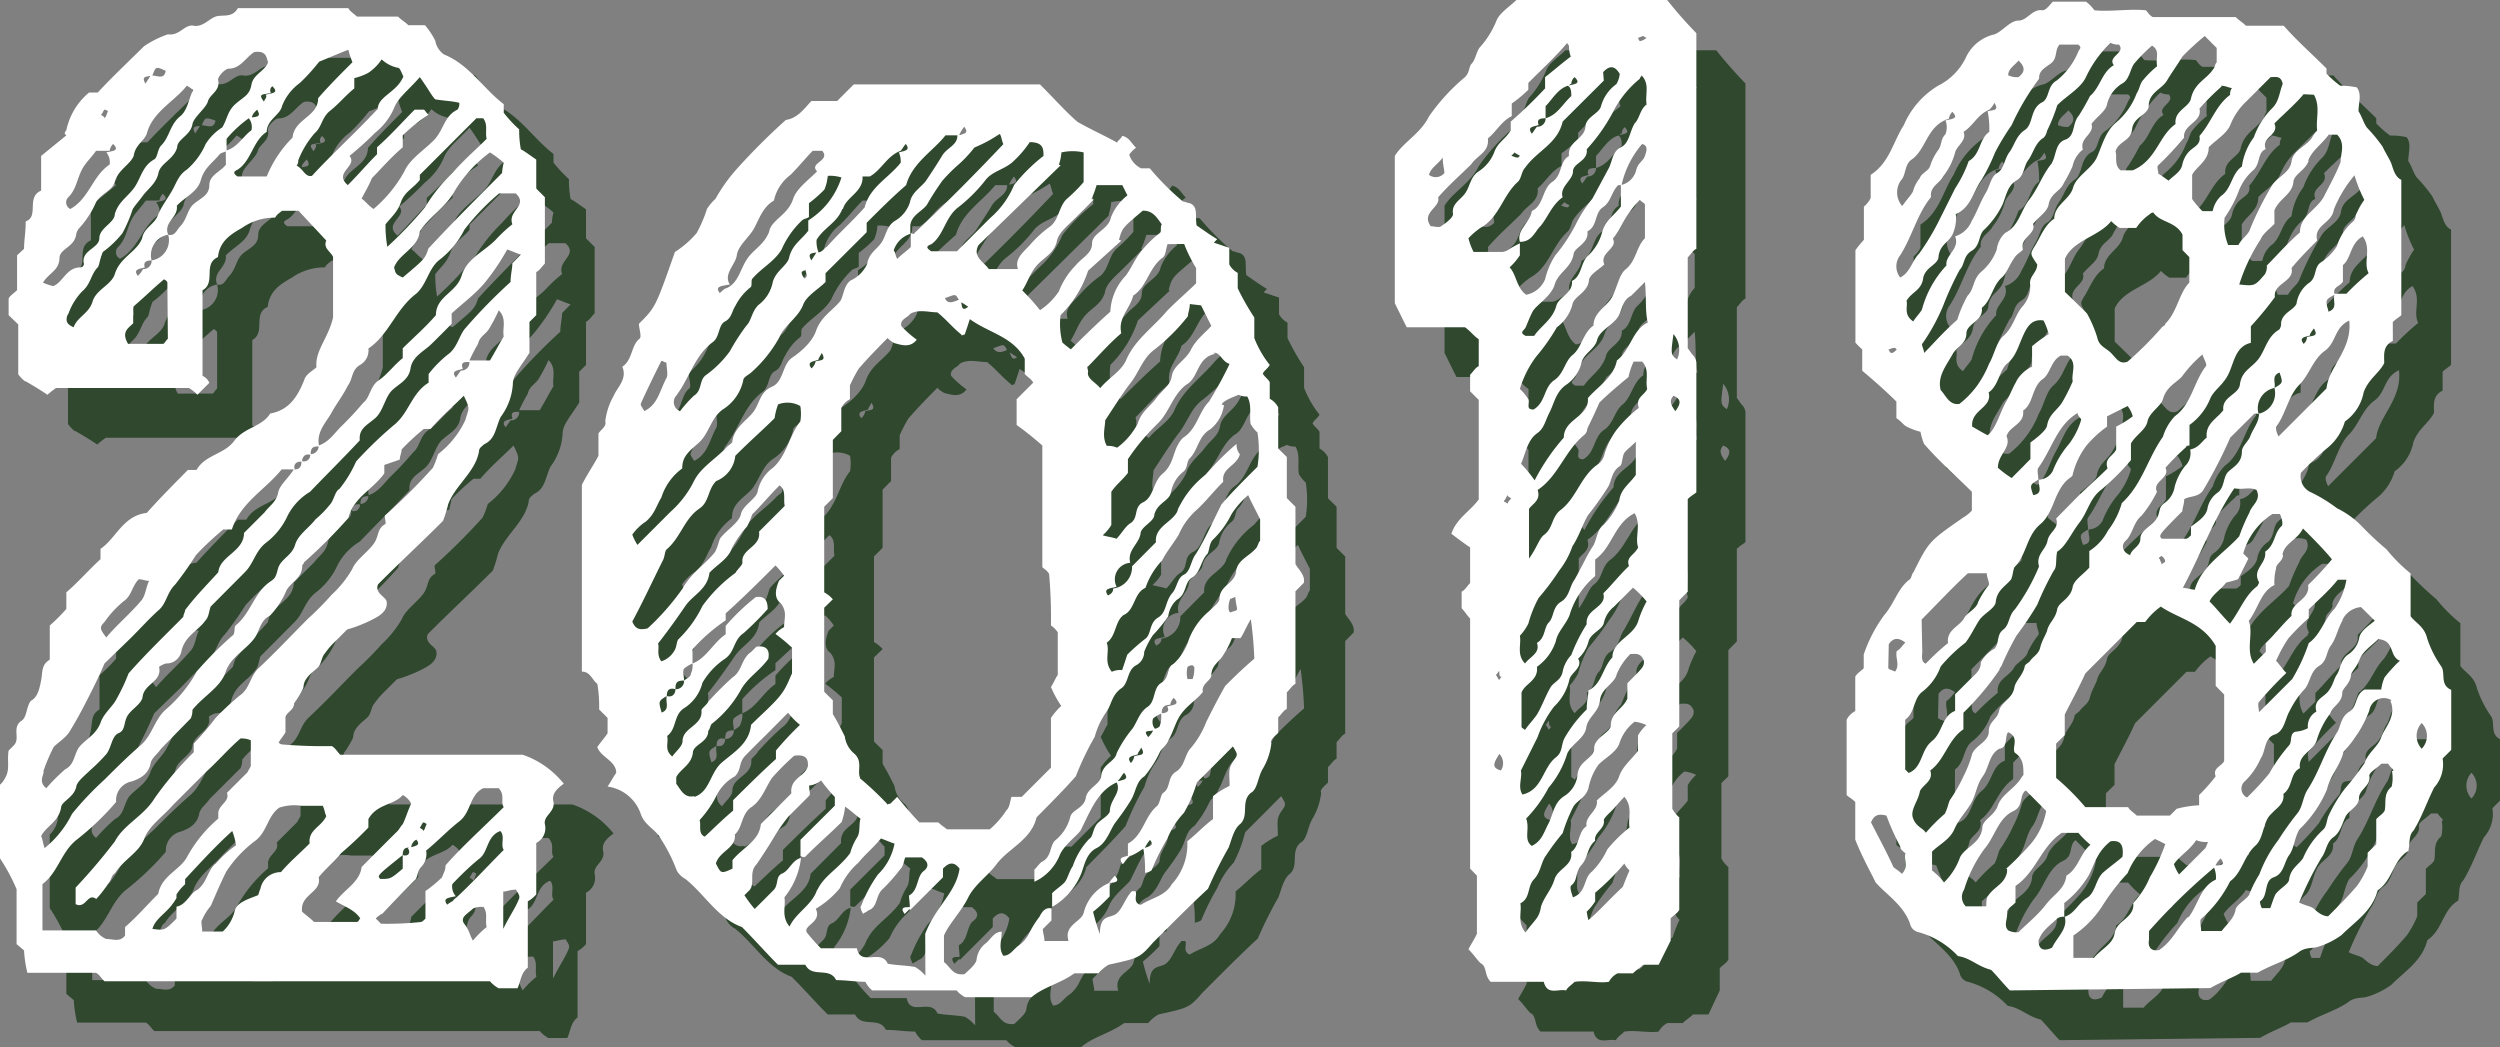 <svg xmlns="http://www.w3.org/2000/svg" viewBox="0 0 150.72 63.12"><rect x="0" y="0" width="150.72" height="63.12" fill="#808080" stroke="none"/><defs><style>.cls-1{isolation:isolate;}.cls-2{mix-blend-mode:multiply;opacity:0.8;}.cls-3{fill:#1a3a19;}.cls-4{fill:#fff;}</style></defs><g class="cls-1"><g id="レイヤー_2" data-name="レイヤー 2"><g id="レイヤー_1-2" data-name="レイヤー 1"><g class="cls-2"><path class="cls-3" d="M36.37,51.35c.1.61-.62.82-.52,1.34a1,1,0,0,1-.52,1.13v3.1a1.89,1.89,0,0,1-.51.42v4c-.42.31-.42.82-.62,1.24H33.06a1.92,1.92,0,0,1-.52-.42H9.3c-.21-.2-.31-.41-.51-.51H4.65a7.35,7.35,0,0,1-.2-1.35L4,59.92V56.61a11.11,11.11,0,0,0-1-1.86V50.31a1.32,1.32,0,0,0,.31-.41c.31-.52.1-1,.21-1.65l.31-.31c.41-.42-.11-1,.41-1.45.41-.21.31-.83.62-1.24.41-.21.52-.72.62-1.24s0-.93.52-1.24V40.71a10.05,10.05,0,0,0,1-1v-1c.72-.62,1.34-1.34,2.06-2v-.62c.93-.62,1.35-2,2.79-2.17.83-.93,1.66-1.76,2.48-2.59h.52c.52-.92,1.65-.92,2.27-1.75s1.66-.83,2.17-1.65c1.14-.21,1.65-1,2.07-2.07.1-.31.51-.52.72-.72-.1-1,.72-1.76,1-3V18.5c-.1-.31-.62-.52-.41-1L21,15.71h-1c-.1.1-.31.2-.41.41a3.42,3.42,0,0,0-2,.62c-.73.41-1.35.83-1.45,1.76-.93.41-.1,1.54-.93,2v5.16a.8.8,0,0,1,.41.42l-.72.72a2.14,2.14,0,0,0-.52-.41h-8a5.81,5.81,0,0,0-.52.41c-.31-.21-.62-.41-1.34-.83.1.11-.21-.1-.42-.41v-3L3.52,22V21c.1-.2.31-.31.51-.51V18.39L4.45,18c0-.52.1-1,.1-1.65.83-.31,0-1.45.93-1.86V12.4L7,11.16l-.1-.1a.35.35,0,0,1,.1-.21A4,4,0,0,1,8.37,8.58h.52c.93-1,2-2,2.79-2.79a6,6,0,0,1,1.44-.72c.73.1,1-.62,1.55-.52S15.6,4.14,16,4s1,.11,1.34-.51H24c.1.2.31.31.52.51H27c.2.21.41.31.62.52h1a4.56,4.56,0,0,1,.62.93,1.29,1.29,0,0,0,.52.83c1.54.62,2.37,2.06,3.61,3v.52a7.8,7.8,0,0,0,.93,1A6.35,6.35,0,0,0,34.4,12c.21.1.62.41.93.62v1.75l.52.52v4c-.21.21-.31.41-.52.51V22l-.41.41v1.86c-.52.83-1,1.34-1,1.86a3.68,3.68,0,0,1-.73,2c-.31.62-.31,1.35-1,1.65-.1.11-.31.21-.31.42-.2,1.24-1.44,2.06-1.86,3.2a7.9,7.9,0,0,1-.31,1c-1.13,1.14-2.58,2.48-3.92,3.83-.21.51.41.72.51,1,.11.52-.31.82-.62,1a8.34,8.34,0,0,1-1.75.72l-.73.73a4.68,4.68,0,0,0-.62.72c-.2.21-.2.62-.41.83s-.52.41-.72.72-.1.41-.21.62a6,6,0,0,1-.51.83c0,.41-.42.51-.52.82v.93c-.11.21-.31.42-.41.62a.34.34,0,0,0,.2.11,29,29,0,0,0,3,.1c.2.1.31.31.51.52h11a5.43,5.43,0,0,1,2.48,1.75C36.47,50.62,36.26,50.93,36.37,51.35ZM7.86,19.12a.22.22,0,0,0,.2-.21c-.2-.83.93-.93.93-1.55s.93-.93.93-1.45c.21-.72.72-1,1.14-1.55s.51-1.34,1.24-1.75c.2-.11.2-.62.41-.83.52-.52.52-1.24,1.14-1.76.41-.31.51-.93.72-1.44.1-.11.1-.21,0-.21a1.41,1.41,0,0,0-.31-.2c-.72.92-2,1.54-2.38,2.78-.1.52-.72.73-.82,1.45-.21.52-.93.83-1.14,1.55-.1.52-.83.72-1.13,1.24a5.6,5.6,0,0,1-1,1.55.78.78,0,0,0-.2.41c-.11.73-.93.83-1,1.35,0,.82-.62.92-1,1.54a3.61,3.61,0,0,0,.62.21C6.82,20,7,19.12,7.86,19.12ZM5.48,53.41c.1.21.1.41.21.72a6.13,6.13,0,0,0,1.65-2.06A19.19,19.19,0,0,1,9.3,50c.72-.72,1.45-1.44,2.17-2.06s.83-1.55,1.55-2.17a8.28,8.28,0,0,0,1.86-2.28A21.13,21.13,0,0,1,17,41.33c.2-.11.1-.52.2-.62.93-.73,1.14-2.07,2.17-2.69.31-.21.31-.52.42-.83.2-.51.82-.72,1-1.34s.82-1,1.24-1.55a5.8,5.8,0,0,0,.82-.83c.31-.31.31-.82.62-1a7.38,7.38,0,0,0,1-1.65,24.18,24.18,0,0,1,2.37-2.27c.83-.73,1-1.86,2-2.48v-.52a6.93,6.93,0,0,1,1.24-1.24c.51-.41.62-1.14,1-1.55A32.39,32.39,0,0,1,33.78,20c0-.41.11-.82.11-1.13l.51-.52c-.31-.1-.51-.2-.82-.31a13.6,13.6,0,0,1-1.35,2c-.61.73-1.34,1.24-2,1.86v.62c-.41.42-.82.83-1.24,1.24s-1.13.73-1.24,1.45-.72.93-1.13,1.34-.52,1.24-1,1.66-1,.62-.93,1.34c-.93,1-2,2.06-3,3.1a3.58,3.58,0,0,0-1.35,1.44A4.3,4.3,0,0,1,19,35.75c-.62.51-.72,1.24-1.24,1.75l-2.06,2.07c-.11.31-.11.62-.31.83-.42.61-1.24.93-1.45,1.85A.92.92,0,0,1,13,43a1.56,1.56,0,0,0-.41.2c.2.93-.93,1-1,1.86-.1.42-.72.73-.93,1.14s-.1.83-.51,1-.42.83-.72,1.24a10.19,10.19,0,0,1-1,1c-.31.31-.72.62-.82.93-.11.72-.93.93-.93,1.34C6.51,52.58,5.79,52.79,5.48,53.41Zm.31-2.89a11.14,11.14,0,0,1,1.14-1.14c.62-.31.51-1,.93-1.44s1-.73,1.23-1.45c.21-.52.73-.93.93-1.34a11.36,11.36,0,0,0,.73-1.55c1-1.14,2.17-2.27,3.3-3.41,0-.11.11-.31.11-.41.62-.83,1.34-1.55,2-2.28.1-1,1.55-1.24,1.55-2.37l1.24-1.24c.31-.42.72-.62.83-1.24.1-.42.61-.83.93-1.35h-.73c-1,1.24-2.48,2-3,3.62h-.52c-.62.52-1.14,1-1.65,1.55a21,21,0,0,1-1.24,1.76c-.52.51-.52,1.13-1,1.55s-1.13,1.13-1.65,1.65L9.3,43c-.31.72-.51,1.13-.72,1.55-.41.82-.83,1.65-1.34,2.48-.21.41-.73.72-1,1a11.21,11.21,0,0,0-.62,1.45C5.69,49.69,5.27,50.11,5.79,50.52Zm4.75,8.37c.72-.62,1.34-1.35,2-2,.21-1.13,1.35-1.44,1.76-2.27a8.23,8.23,0,0,1,1.86-2.27v-.31c0-.52.72-.72.52-1.24l1.24-1.24c.1-.21.2-.31.2-.41V47.63a1.42,1.42,0,0,0-.62-.11c-.72.62-1.34,1.35-2.06,2l-2,2c-.62.72-1.44,1.24-1.75,2.06s-1.24,1.24-1.76,2.07c-.21.1-.21.41-.41.62a6.48,6.48,0,0,1-.72.93c-.52-.41-.62.62-1.24.31v-1a34.49,34.49,0,0,0,2.37-2.79c.52-1,1.76-1.55,2.38-2.58a20,20,0,0,1,2.37-2.79v-.52A17.45,17.45,0,0,0,16,46.28a17.62,17.62,0,0,1,1.44-1.34c.62-.41.62-1.14,1.14-1.65,1-.93,2-2,3-3A18,18,0,0,0,23,38.85a6.5,6.5,0,0,0,1.24-1.55c.21-.52.83-.93,1.24-1.45s.21-.93.72-1.24c.11,0,0-.31,0-.52a37.69,37.69,0,0,0,2.9-2.89,5.59,5.59,0,0,0,.31-.82,5.52,5.52,0,0,0,1.65-2.07c.2-.72.31-.62-.1-1.45-.62.62-1.35,1.24-2,2h-.41a13.54,13.54,0,0,0-1.34,1.24c0,.2-.11.41-.11.61l-.93.32v.51c-.72,1-1.86,1.45-2.17,2.69a30.81,30.81,0,0,1-2.68,2.68c0,.11-.1.11-.1.21,0,.72-.62.93-.94,1.45a5,5,0,0,1-1,1.54c-.62.32-.62.93-.93,1.35-.51.72-1.44,1.13-1.75,2.06s-1.35,1.45-2,2.28a1.12,1.12,0,0,1-.1.51l-1.86,1.86c-.21.31-.52.52-.62.83-.1.62-.52.93-1.14,1.14A1.16,1.16,0,0,0,10,51.35a16.54,16.54,0,0,1-2.37,2.27c-.93.72-1.14,2-2.07,2.68v2.79H8.79a1.32,1.32,0,0,0,.62.52c.41,0,.82.21,1.13-.21ZM7.24,15.6c1.13-.62,1.34-2,2.37-2.68a.91.91,0,0,0-.2-.73c.41-.1.82-.1.41-.51a.74.74,0,0,0-.21.41H8.79c-.21.31-.52.62-.73.93-.41.62-.41,1.34-.93,1.86A.44.44,0,0,0,7.24,15.6Zm4.33,1.76c.11-.62.73-.83.93-1.34s.52-.93.83-1.45.41-1,.93-1.34a4.34,4.34,0,0,0,1.14-1.55,3.19,3.19,0,0,1,1-1c.31-.51.31-1,.83-1.44s.82-.52.93-1.14.82-.82,1-1.34c-.1-.31-.1-.72-.83-.62-.51.31-.82,1-1.55,1-.2,0-.72.52-.62.73.11.61-.51.82-.62,1.23s-.82.93-.93,1.35c-.1.72-.93.93-.93,1.44-.2.73-1,.93-1.13,1.55s-.62.93-.93,1.35-.42.51-.62.82a8.66,8.66,0,0,1-.62,1.45A6.08,6.08,0,0,1,9.2,18.19c-.21.51-.21.82-.31.93-.41.41-.41,1-.93,1.44a3.76,3.76,0,0,0-.83,1.34c-.2.31-.2.62.31.83.21-.62.93-.83,1.14-1.55s1.13-1,1.34-1.65C10.23,18.5,11.26,18.19,11.57,17.36ZM9.41,41.43c.61-.72,1.44-1.45,2.06-2.17.31-.31.31-.83.52-1.24-.21,0-.42-.1-.62-.1-.42.41-.42,1-.93,1.34A6.11,6.11,0,0,0,9.3,40.5C9,40.81,9,40.91,9.41,41.43ZM9.09,9.92c.11.1.21.1.21.21.11-.11.11-.21.21-.42a.35.35,0,0,0-.21-.1C9.2,9.71,9.2,9.82,9.09,9.92Zm4,10.12c0-.1-.2-.2-.2-.2-.62.51-1.24,1.13-1.86,1.65v1c-.31.31-.73.52-.31,1.24h2.06c.11,0,.11-.1.31-.31Zm3.52-7.95c.72-.21,1-.83,1.55-1.24a.85.85,0,0,0-.21-.72,7.18,7.18,0,0,0-1.34,1.24v.72c-.11.1-.31.1-.42.21-.41.51-.93.82-1.13,1.55s-.93,1-1.45,1.55c.1.72-.83,1-.52,1.75a1.25,1.25,0,0,0-1,1.55c-.31,0-.52.1-.41.42-.31.1-.73.1-.42.51a1.29,1.29,0,0,0,.31-.41.49.49,0,0,0,.52-.52,1.23,1.23,0,0,0,1-1.55c.42.11.52-.31.73-.51.41-.42.41-1,.82-1.35s.93-.51.93-1.13.73-.83,1-1.24Zm-4.86-4c.1-.2.21-.31.31-.52.31-.1.83.32.93-.3-.62-.21-.62-.21-.83.3C11.88,7.65,11.47,7.54,11.78,8.06Zm4.24,47a6.37,6.37,0,0,1,1.24-1.13A4,4,0,0,0,17,53.1C16,54,15.09,55,14.16,56v.31a2.8,2.8,0,0,0-.52.62v.21c-.52.93-1.24,1.14-1.45,1.86.73.1.73.1,1.45-.62v-.72c.62-.11.83-.83,1.24-1C15.5,56.2,15.5,55.48,16,55.06Zm3.92.52c.52-.62,1.14-1.14,1.76-1.76-.11-.82.72-1,1-1.65-.1-.21-.1-.41-.21-.62H21.18a2.92,2.92,0,0,0-1.34.11c-.72.51-.72,1.44-1.45,2a7.22,7.22,0,0,0-1.75,1.86c-.31.62-.62,1.34-.93,2.06a3.44,3.44,0,0,0-.52.83c-.1.1,0,.41,0,.72h1.24a2.44,2.44,0,0,0,.72-1.24c.11-.51.83-.72,1.35-.93.1,0,.1-.2.2-.41A1.24,1.24,0,0,1,19.94,55.58Zm.73-44.32c.1-1.13,1.54-1.24,1.54-2.37.62-.72,1.35-1.45,2.07-2.17A5.15,5.15,0,0,1,24,6c-.52.2-1,.41-1.76.72A11.47,11.47,0,0,1,21.08,8,3.12,3.12,0,0,0,20,9.4c-.1.52-.92.83-.92,1.55-.83.52-.93,1.76-1.76,2.28-.21.1-.31.2,0,.41h1.76A7.1,7.1,0,0,1,20.67,11.26ZM18.5,9.61c-.21.21-.31.31-.31.52H18C18.39,10,18.81,10.13,18.5,9.61Zm.82-1c-.41.1-.82,0-.41.51.1-.2.21-.3.1-.41.41-.1.83-.1.41-.51A.31.31,0,0,0,19.32,8.58ZM20.77,31.3c.31,0,.41-.2.41-.51a.38.38,0,0,0,.52-.41.49.49,0,0,0,.51-.52c.62-.21.93-.72,1.35-1.14a18.93,18.93,0,0,0,1.34-1.44c.41-.31.41-1,.93-1.35s.93-.93,1.45-1.34V24c.62-.62,1.34-1.24,2-2,0-1.14,1.24-1.35,1.55-2.38s1.34-1.44,2.06-2.17a8.71,8.71,0,0,1,1-.93c-.31-.82,1-1.13.2-1.86h-1A14,14,0,0,0,31,16.84a5.33,5.33,0,0,1-1.55,1.86c-.62.52-.73,1.45-1.35,2-1.24.93-1.65,2.48-2.89,3.31a1,1,0,0,1-.52,1c-.51.31-.41.83-.72,1.24-.31.62-.72,1.14-1,1.66s-.93,1.13-.73,2c-.41,0-.51.1-.51.52-.31-.11-.52.1-.52.41C20.87,30.79,20.67,31,20.77,31.3Zm5-21.69c0-.82,1.13-1,1.55-2-.11-.21-.21-.52-.31-.52a2,2,0,0,1-1-.51,2.91,2.91,0,0,1-.82.82,3.81,3.81,0,0,1-.83.31v.62c-.52.42-.93.93-1.45,1.34s-.51,1-.93,1.35a5.58,5.58,0,0,0-1,1.65.39.39,0,0,1-.1.31c.41.21.52.72.93.62C23,12.3,24.38,11.06,25.73,9.61ZM23.25,57.34c.51-.73,1.44-1.14,1.55-2.07.72-.72,1.44-1.45,2.17-2.17.1-.1.2-.31.31-.41.2-.41.31-.83.51-1.24a1.18,1.18,0,0,0-.51-.52c-.52.62-1.55.52-2.07,1.45v.51a22.55,22.55,0,0,1-1.65,1.55c-.42.52-.93.93-1.35,1.45.21.93-1.13,1-1,2.07.21.2.52.41.72.62h2.59c.1,0,.1-.11.2-.21C24.38,57.85,23.76,57.65,23.25,57.34ZM26.76,9.51A3.87,3.87,0,0,1,25.62,11a20,20,0,0,1-1.55,1.45c.52.62-1,1-.1,1.76.62-.62,1.14-1.24,1.76-1.86v-.42c.82-.72,1.55-1.55,2.27-2.27h.52c.1,0,.1.1.31.31a10,10,0,0,0-1.55,1.24v.72c-.73.62-1.35,1.35-1.86,1.86-.21.52-.42.83-.62,1.24.2.11.41.42.72.62a8.06,8.06,0,0,0,1.86-2.27c.31-.72,1.14-1.24,1.76-1.86s.62-1.45,1.44-1.86a.58.58,0,0,0,.11-.41c-.42-.11-.83-.11-1.45-.21-.21-.2-.41-.62-.93-1.34C27.59,8.47,27,8.89,26.76,9.51Zm3.1,45.66c1-1.14,2.27-2.28,3.51-3.51-.21-.31.1-.73-.31-1.14h-.93c-.83.41-.72,1.44-1.44,2s-1.35,1.24-2,1.76a1.12,1.12,0,0,1-.31,1c-.2.21-.2.52-.31.72-.72.73-1.34,1.35-2,2.07a1.32,1.32,0,0,0-.41.31l.31.31a19.6,19.6,0,0,0,2.37-.1c.11,0,.21-.11.31-.21V56.72a7.56,7.56,0,0,0,1-.83C29.76,55.58,29.86,55.48,29.86,55.17ZM28.1,53.62a.57.57,0,0,0-.31.51c-.41-.1-.51.11-.51.42-1.55,1.24-1.55,1.24-1.35,1.44.62,0,.62,0,1.35-.62v-.82c.31.1.51-.11.31-.42C28,54,28.41,54,28.1,53.62Zm.21-40.08v.31c-.41.51-.93.72-1.14,1.34s-.62.93-.93,1.34a7.66,7.66,0,0,0,.11,1.35,24.28,24.28,0,0,0,2.27-2.38,10.35,10.35,0,0,1,1.65-2.07c.62-.72,1.35-1.34,2.07-2.06-.11-.42.1-.83-.21-1.24h-.41C30.58,11.26,29.45,12.4,28.31,13.54Zm4.23-1.35a7.94,7.94,0,0,0-2.16,2.38c-.52.93-1.55,1.55-2.07,2.38-.1,1-1.24,1.34-1.55,2.17.1.41.1.41.52.61,1.34-1.13,1.34-1.13,1.55-1.75,1.44-1.55,2.89-3,4.44-4.55a3,3,0,0,1,.1-.62A6.89,6.89,0,0,0,32.54,12.19Zm-4.23,40.7c.1.11.21.11.21.21.1-.1.1-.21.2-.41a.34.34,0,0,0-.2-.11C28.41,52.69,28.41,52.79,28.31,52.89Zm5.06,1.35c-.21-.31.1-.83-.21-1.14-.82.31-.72,1.24-1.24,1.65s-1.13,1-1.65,1.55a.88.88,0,0,0,.21.73c-.41.1-.83.1-.52.51a1.7,1.7,0,0,1,.31-.2C31.41,56.3,32.34,55.27,33.37,54.24Zm-2.48-29c-.31.1-.72.1-.41.52.1-.11.21-.31.31-.42a.48.48,0,0,0,.51-.51C30.89,24.8,30.79,24.9,30.89,25.21Zm1.24,32.44a1.16,1.16,0,0,0-.62.1c-.31.31-.82.52-.51.93s.3.62.51,1a5.64,5.64,0,0,1,.83-.82C32.23,58.47,32.44,58.06,32.13,57.65Zm.93-35.95a9.82,9.82,0,0,1-.52,1c-.2.41-.62.52-.72,1a11.16,11.16,0,0,0-.52,1h1.24c.31-.52.52-.93.83-1.45C33.27,22.83,33.58,22.21,33.06,21.7Zm1,34.91c-.31,0-.51.11-.72.11V59c.41-.83.72-1.24.93-1.76C34.4,57,34.2,56.82,34.09,56.61Z"/><path class="cls-3" d="M72.52,59.82c-.82.93-.82.93-2.68,1.34a2.42,2.42,0,0,0-.62.52H67.77c-.83.61-1.86.82-2.58,1.44h-4a1.7,1.7,0,0,1-.52-.41H55.58a1.7,1.7,0,0,1-.41-.52c-.62,0-1.14-.1-1.76-.1-.41-.83-1.45-.1-1.86-.93H49.9c-.72-.72-1.45-1.55-2.17-2.27-1.45-.52-2.27-2-3.41-2.9a1.28,1.28,0,0,1-.52-.51,9.79,9.79,0,0,0-.93-1.86c-.31-.62-1-.83-1.24-1.55a2.47,2.47,0,0,0-2-1.65c.21-.31.31-.52.52-.83,0-.72-.93-.93-1.14-1.55.21-.31.41-.52.62-.83v-.93l-.51-.51a7.79,7.79,0,0,0-.11-1.55c-.31-.21-.41-.73-.93-.73V32.23c.31-.62.73-1.23,1-1.75V29.14c.1-.21.51-.42.41-.73a4.05,4.05,0,0,1,.51-1.55c.21-.51.83-1,.52-1.75.62-.42.52-1.24,1-1.66.21-.1,0-.62,0-.93,1-1,1-1,2.17-4.33A5.83,5.83,0,0,0,45,17.05a7.91,7.91,0,0,0,.62-1.45,3.11,3.11,0,0,1,.52-.62,10,10,0,0,1,1.24-1.75,38.6,38.6,0,0,1,3-3c.72-.1,1.13-.72,1.54-1.14h1.55l1-1H65.7c.83.83,1.66,1.76,2.28,2.27.93.52,1.65.83,2.37,1.24,0-.1.21-.2.31-.41.42.1.52.41.83.72a1.46,1.46,0,0,0-.41.42,1.39,1.39,0,0,0,.72.82h.52a15.86,15.86,0,0,0,2,2c.1,0,.31.1.41.1.52.21.31.72.41,1.34.31.21.73.52,1.24.83l-.2.21.93.31v1a1.2,1.2,0,0,0,.51.51v.93a14.72,14.72,0,0,0,1,1.76v1.24A6.11,6.11,0,0,0,79.55,25c-.11.21-.31.31-.42.52.11.21.31.31.42.52v1a1.22,1.22,0,0,1,.51.52v2.48l.52.51v2.48l.52.52V37c.1.2.31.41.41.62a.78.78,0,0,1,.1.51l-.51.52v5.58c-.21.1-.31.31-.52.51v1c-.21.1-.31.31-.52.51v.93c-.2.21-.51.42-.41.62a3.85,3.85,0,0,1-.52,1.55c-.31.52-.31,1.24-.72,1.45-.62.52-.1,1.34-.62,1.86-.41.31-.52.93-.72,1.44a26,26,0,0,0-1.24,2.48C74.79,57.54,73.66,58.68,72.52,59.82ZM41.12,35.23a3,3,0,0,0,.31.62l2-2A6.11,6.11,0,0,0,44.84,32c.41-.83,1.34-1.35,2-2.07.1-.1.31-.21.31-.31.1-.82.83-1.24,1.24-1.75s.41-1.24,1.14-1.55.62-1.35,1.23-1.76,1.24-1,1.45-1.65c.31-.83.93-1.14,1.45-1.76.2-.31.2-.93.62-1.24a2,2,0,0,0,1-1c.1-.62.52-.83.83-1.24s.31-1,.82-1.34a2,2,0,0,0,.93-1.14c.11-.62.73-.93,1-1.34s.62-.93.93-1.45.93-.62.93-1.24c.41-.1.72-.1.41-.52a2.37,2.37,0,0,0-.31.52H60c-.72.93-2,1.65-2.37,3-.83.72-1.55,1.44-2.38,2.27V17l-2.48,2.47V20c-.41.42-1.14.83-1.34,1.35-.31.82-1.14,1.24-1.45,2a8,8,0,0,1-1.65,2.07c-.21.2-.52.31-.52.51a2.75,2.75,0,0,1-1.24,1.76c-.72.52-.82,1.45-1.44,2s-1,.83-1,1.55A3.47,3.47,0,0,0,42.87,33c-.31.51-.41,1-.93,1.44A3.08,3.08,0,0,0,41.12,35.23Zm3,3.31c.52-1,1.45-1.55,2-2.28.2-.41.2-.62.31-.82.41-.52,1.13-.93,1.24-1.45s.93-.93,1-1.34a2.36,2.36,0,0,1,.93-1.45c.83-.72,1-2,1.65-2.79a2.9,2.9,0,0,0,0-.93,1.57,1.57,0,0,0-1.34-.1,3.88,3.88,0,0,0-.21.83c-.72.72-1.55,1.44-2.37,2.27A1.84,1.84,0,0,1,46.18,32c-.52.51-.41,1.24-1,1.65-.93.62-1.14,1.76-2,2.48-.1.1-.1.41-.2.62-.62,1.24-1.24,2.58-1.86,3.72.2.51.51.51.93.41A14.92,14.92,0,0,0,44.11,38.54ZM41.74,27.59c0,.1.1.1.1.2.83-.41.93-1.24,1.34-2,.11-.21,0-.62,0-.93-.1,0-.2-.1-.31-.1-.41.82-.82,1.65-1.24,2.58A.33.33,0,0,0,41.74,27.59Zm1.13,15.28a1.41,1.41,0,0,0,.83-.72c.1-.21.1-.52.21-.62a7,7,0,0,0,1.44-2,8.93,8.93,0,0,1,2-2c.1-.21.41-.42.41-.62-.1-.83,1.14-.93,1-1.86l1.55-1.55c-.1-.42.11-.93-.31-1.24-.62.62-1.13,1.24-1.65,1.75a5.33,5.33,0,0,1-.31.73,6.15,6.15,0,0,0-.93,1.34c-.21.62-.93,1-1.34,1.45-.11,1-1,1.34-1.45,2s-1,1.44-1.65,2.27C42.77,42.05,42.56,42.46,42.87,42.87Zm2,8.17c.93-.31.93-1.45,1.65-2.07s1.65-1.14,1.76-2.27c.62-.62,1.34-1.24,1.75-1.76s.52-.93.72-1.34V42.05a9.53,9.53,0,0,0-1-.83,1.7,1.7,0,0,1,.52-.41c0-.52.21-.93-.21-1.45-.41-.31-.31-.82-.1-1.34l.31-.31a4.12,4.12,0,0,0-.52-.62c-.93.93-1.86,1.86-3,2.89v.42a10.48,10.48,0,0,0-2,1.75V43a2,2,0,0,0-.51.31c-.11.2,0,.41,0,.72-.42,0-.52.1-.52.52-.41-.11-.52.1-.52.41-.51.31-.51.31-.31,1,.52-.2.21-.62.31-1,.31.1.52-.1.52-.41a.49.49,0,0,0,.52-.52c.1-.1.41-.21.41-.41a1.18,1.18,0,0,0,.1-.62c.83-.31,1.24-1.24,2-1.76v-.51A13.28,13.28,0,0,1,48.56,39c.62-.1.72.31.72.72a18,18,0,0,1-1.45,1.45c-.62.41-.51,1.13-1.13,1.55a4.45,4.45,0,0,0-1.35,1.44,2.55,2.55,0,0,1-1.13,1.55c-.62.42-.42,1.24-1,1.66.11.41-.2.82.31,1.24.21-.31.62-.62.62-.93,0-.83,1.24-.93,1.14-1.86,0-.11.31-.31.41-.52a19.82,19.82,0,0,1,1.45-1.45c.62-.41.52-1.13,1.14-1.55l.31-.31c.62-.1.82.21.72.73-.52.72-1.24,1.13-1.65,1.86a6.76,6.76,0,0,1-1.76,2.06c-.1.11-.1.31-.21.42,0,.72-.93.82-.93,1.34-.1.72-.72.93-1,1.45v.41C44,50.52,44.22,51.14,44.84,51ZM44,27.79a7.78,7.78,0,0,1,.83-.93c.51-.31.31-.93.72-1.24A6.38,6.38,0,0,0,47,24.18a13,13,0,0,1,1-1.55c.31-.31.31-.83.72-1.24A2.26,2.26,0,0,0,49.59,20c.2-.72.93-1,1-1.54.21-.73.72-1,1.14-1.55v-.62a4.75,4.75,0,0,0,2-2.59,2.36,2.36,0,0,0-.83-.1,2.52,2.52,0,0,1-.2.83,7.74,7.74,0,0,1-.93.82v.83c-.11.1-.31.1-.42.21a5.41,5.41,0,0,0-1.23,1.75c-.42.72-1.24,1.14-1.76,1.76-.1.1,0,.41-.1.51a3.34,3.34,0,0,0-.93,1.14c-.21.31-.21.72-.62.93s-.31.93-.73,1.24c-1.13.83-1.44,2.27-2.27,3.31A.59.59,0,0,0,44,27.79Zm3.2,24.07v-.62c.83-.82,1.66-1.65,2.58-2.48v-.51a18.81,18.81,0,0,1,1.45-1.55,4.48,4.48,0,0,1-.72-.73l-1.34,1.35c-.42.41-.83.82-1.24,1.24s-.21.82-.62,1.24A2.66,2.66,0,0,0,46.18,51a6.67,6.67,0,0,1-1,1.44c.1.31-.11.83.31,1C46.08,52.89,46.59,52.38,47.21,51.86Zm1.66.83,1.85-1.86c-.1-.93.83-1,1-1.65,0-.31,0-.73-.83-.62a15.39,15.39,0,0,0-1.34,1.34c-.41.62-.62,1.34-1.24,1.76s-.52,1.23-1,1.65c.1.82-.93,1-1.14,1.75.31.62.31.62,1,.31v-.51C47.73,54.13,48.76,53.72,48.87,52.69Zm-2.48-32c.1-.1.31-.31.41-.31.72-.31.83-1.13,1.24-1.75s1-.83,1.34-1.65c.11-.73,1.14-1,1.45-2,.21-.62.93-1.13,1.44-1.65-.51-.52.83-.62.31-1.24H52c-.41.41-.82.93-1.34,1.45a2.61,2.61,0,0,0-1,1.55c-.72.41-.93,1.24-1.24,1.75s-.93,1-1,1.55-.83,1.14-.42,1.76C46.49,20.25,46.08,20.25,46.39,20.66Zm5.88,36c.42-.93,1.35-1.34,2-2.27a3.44,3.44,0,0,1,.41-.93c.21-.31.1-.83.21-1.13-.42-.32-.62-.52-.93-.73a4,4,0,0,1-.21.93c-.62.62-1.45,1.34-2.17,2.07-.1.1-.21,0-.31,0v-1l2.07-2.06v-.52a9.29,9.29,0,0,1-.83-1,1.36,1.36,0,0,1-.72.31c0,.31.1.52,0,.62l-1.24,1.24a10.8,10.8,0,0,0-.93,1.34c-.31.52-.72,1.14-1,1.55-.52.52,0,1.24-.52,1.65l-.21.21a6.89,6.89,0,0,0,.62.83l1.14-1.14c.31-.31.1-.83.52-1s.61-.83,1.13-.93a4.61,4.61,0,0,1-1,2.37c.1.52-.21,1.14.31,1.76C51,58,52,57.54,52.27,56.61Zm-.72-37.39a.39.39,0,0,0-.21.1.53.53,0,0,0,.21.41c0-.1.1-.1.1-.2S51.55,19.32,51.55,19.22ZM58.78,59.3c.62-1.65,1.86-2.48,2.07-3.93-.31-.41-.62-.41-1,0v.52l-2,2v-.1l-.31.31c-.31-.41,0-.41.31-.41,0-.42-.1-.73,0-.73.52-.31.42-1.13.83-1.44s.21-.62-.1-.83h-1c-.1.21-.1.52-.31.72a10.67,10.67,0,0,1-1,1.14c-.52.41-.31,1.14-.93,1.34-.1.11-.21.11-.31.21-.1-.21-.21-.41-.1-.52a8.23,8.23,0,0,1,1-1.86,3.54,3.54,0,0,0,1-1.86c-.31-.1-.51-.2-.82-.31-.42.52-.93.93-1.35,1.45a4.35,4.35,0,0,0-1.13,1.55,5.55,5.55,0,0,1-1.45,1.24c.41.83-.83,1-.52,1.45a11.46,11.46,0,0,0,.83.93h2.17c.21,1.13,1.45,0,1.86.93.52.1,1.14.1,1.65.2a2.38,2.38,0,0,1,.62.52Zm-5-43.7c-.31.83-1.13,1.14-1.55,1.86a1.69,1.69,0,0,0,.11.73c-.31.1-.73,0-.42.51.11-.2.21-.31.31-.51.31.1.42-.21.62-.31.73-.83,1.55-1.55,2.28-2.38.31-1.24,1.44-1.76,2.17-2.69a1.26,1.26,0,0,0-.11-.62c.31-.1.73-.1.42-.51-.11.1-.21.31-.31.41-.83.31-1.14,1.14-1.86,1.55H55C55.06,14.57,54,14.88,53.82,15.6Zm-1.65,9.2c.31-.11.72,0,.41-.52-.1.21-.2.31-.2.41-.31.11-.73.11-.42.52A.74.74,0,0,0,52.17,24.8Zm2.69,25.1c.62.52,1.13,1,1.65,1.55,0,.1.1,0,.21,0l.41-.41c.41.51.93,1.13,1.34,1.54h1.14c.21.21.41.31.52.42h2.58a5.35,5.35,0,0,0,1-1.14c.21-.2.21-.51.31-.82h.62l1.76-1.76v-3a4.13,4.13,0,0,1,.62-.72,6.51,6.51,0,0,1-.62-1.14c.2-.31.31-.62.41-.72V41.12a1.45,1.45,0,0,0-.41-.41,30.89,30.89,0,0,0-.11-3.1c-.1-.21-.31-.31-.41-.42V29.86a19.11,19.11,0,0,0-1.55-1.24V27.07l1-1c-.1-.21-.31-.31-.51-.52v-.93c-.73-1.34-2.17-1.55-3.31-2.38-.1.31-.2.62-.31.93-.1,0-.2.11-.2,0-.52-.41-.93-.93-1.45-1.34-.52,0-1.14-.21-1.65.1-.11.21-.62.31-.52.73a6.21,6.21,0,0,0,.93.82c-.41.52-.93.31-1.34.21a1.52,1.52,0,0,1-.42-.31c-.51.52-1.13,1.14-1.75,1.86a9.27,9.27,0,0,0-.52,1v.83a1.24,1.24,0,0,0-.52.52V29l-.51.52v3.51l-.52.52v5.16a1.92,1.92,0,0,1,.52.42l-.52.51v5.06c.1.11.31.31.52.52v.83c.31.51.51.93.72,1.34a1.62,1.62,0,0,0,.52,1C55.06,48.87,54.65,49.49,54.86,49.9Zm6.92-38a7.49,7.49,0,0,1-.93,1,10,10,0,0,0-1,1,16.64,16.64,0,0,0-.93,1.45c-.31.41-.93.62-1,1.24v.51a1.52,1.52,0,0,0-1,1c.1.1.1.31.21.51.31-.31.62-.51.82-.72v-.83c.11,0,.21.11.21,0,1.86-1.75,3.61-3.51,5.37-5.37-.1-.21-.1-.41-.21-.62C62.81,11.37,62.5,11.57,61.78,11.88Zm2.17.93c-.52.42-1.14.52-1.55,1a9.39,9.39,0,0,1-1.76,1.75c-.72.62-.82,1.66-1.55,2.17-.31.11-.31.21,0,.42h1.55l2-2a5.37,5.37,0,0,0,1.45-2,10.56,10.56,0,0,1,1.86-1.86c0-.41,0-.83-.83-.83A6.37,6.37,0,0,1,64,12.81Zm-3.2,8.27c-.21-.42-.21-.31-.83-.11C60.13,21.39,60.54,21.18,60.75,21.08Zm11,36.46c.62-.41,1.44-.51,1.85-1.24a3.54,3.54,0,0,0,.93-2.58c.52-.41,1-.93,1.55-1.34V51a5.18,5.18,0,0,1,1-.62c0-.73-.11-1,.2-1.45s.31-.41,0-.93c-.72.72-1.44,1.45-2.17,2.17A8.34,8.34,0,0,1,74.38,52a5.06,5.06,0,0,0-1,1.55,14.67,14.67,0,0,0-.93,1.86c0,.11-.31.21-.42.21a7.08,7.08,0,0,0-.1-1.45c-.2.11-.31.21-.51.31s-.21.11-.31.11c-.21.2-.31.41-.42.51-.31-.41,0-.41.31-.51v-.73c.93-.51,1-1.65,1.76-2.27.2-.2.2-.72.41-.82.41-.31.21-.93.72-1.24s.52-.93.83-1.35a5.38,5.38,0,0,0,1-1.65c.31-.62.62-1.24,1.14-2.17.41-.41,1-1,1.76-1.65a23.11,23.11,0,0,0-.21-2.38c-.31.52-.41.83-.62,1.14h-.52a4.93,4.93,0,0,1-.51,1c-.21.41-.73.62-.73,1.24,0,.31-.62.52-.51,1-.31.42-.83.73-1.24,1.24s-.52,1.14-.83,1.66c-.1.31-.41.51-.52.72A6.77,6.77,0,0,1,72,49.8c-.51.31-.51.93-.82,1.44s-.62.93-.93,1.34-.52,1.24-1.14,1.55-.72,1-.93,1.55a4.11,4.11,0,0,1-1.75,2v-.83c.2-.21.51-.41.72-.62s.31-.72.52-1a4.53,4.53,0,0,1,1-1.66c.21-.1.21-.51.41-.82s.73-.52.83-.83c0-.72.72-1.13.41-1.75-1.13.51-1.55,1.65-2.17,2.89-.2.31-.93.82-1.24,1.44a3,3,0,0,1-1.55,1.66v-.73c.21-.2.31-.41.52-.51.52-.31.41-.93.72-1.24a2.66,2.66,0,0,0,.93-1.45c.11-.41.83-.51.93-1.13s.93-.83.93-1.35c.11-.72.83-.82.93-1.34a7.18,7.18,0,0,1,.93-1.45c.31-.41.42-1,.93-1.34s.31-1.14.83-1.45.31-.93.72-1.13a3.2,3.2,0,0,0,.93-1.45,4.17,4.17,0,0,1,1.24-1.75c.21-.21.62-.52.62-.73,0-.82.93-.93,1-1.65s.83-.93,1.24-1.45c.11-.2.11-.31.21-.41V34.3c-.31-.62-.52-1-.72-1.45a5.35,5.35,0,0,0-1,1.14,5.6,5.6,0,0,1-1.13,1.55c-.21.21-.21.62-.31.83-.42.41-.42,1.13-.93,1.44s-.31,1-.93,1.35a1.62,1.62,0,0,0-.52,1,9.14,9.14,0,0,1-.93,1.14,5.24,5.24,0,0,0-.52,1,.9.9,0,0,1-.51.82c-.52.31-.41,1-.83,1.35-.62.41-.62,1-.93,1.44A4.67,4.67,0,0,0,69,47.42a17.42,17.42,0,0,0-1.14,2.38c-.72.82-1.55,1.65-2.37,2.48-.31,1.34-1.66,1.85-2.38,2.78-.52.73-1.34,1.24-1.75,2.07s-1.14,1.55-1.45,2.27V61c.41.31.52.83,1.24.73.21-.21.62-.52.72-.83a1.44,1.44,0,0,1,.52-1c.31-.21.52-.73,1-.73,0,.52-.21,1,.1,1.45.42,0,.62-.41.93-.62s.52-.52.62-.72a5.7,5.7,0,0,1,.62-1c.11-.2.31-.62.73-.51v.72l-.52.52c0,.2.1.51.1.72h1.45c-.31-1,.83-1.14.93-1.76a2.64,2.64,0,0,1,1.55-1.75l-.1.1a3,3,0,0,1,.41-.52c.31.31.1.42-.31.42v.82a9.58,9.58,0,0,1-1,.93,12.15,12.15,0,0,0,.41,1.35c0-1.24.62-.93,1-1.24s.52-.93.93-1.35h.21C71.59,56.92,71.28,57.34,71.7,57.54Zm-10.33-36c-.21-.1-.31-.21-.52-.31C61,21.49,61,21.8,61.37,21.49Zm5.47-8.57L62,17.77a.75.75,0,0,0-.11.52c.11.41.52.62.72.93h1.76c-.21-.62.31-1,.72-1.45a7,7,0,0,1,1.24-1.13c.52-.42.52-1.24,1-1.66a9.9,9.9,0,0,0,1-1V12.19a3,3,0,0,0-1.34,0A2.78,2.78,0,0,1,66.84,12.92Zm2,2.06c-.41.42-.82.83-1.24,1.24s-.93.83-1,1.35c-.21.72-.83.93-1.24,1.44s-.52,1-.83,1.45A12.09,12.09,0,0,1,65.7,21.7a4,4,0,0,0,1.14-1.14,4.55,4.55,0,0,1,1-1.55c.42-.51,1-.72,1-1.34s1-.83,1.13-1.55a3.12,3.12,0,0,1,1-1.34l-.31-.62H69.11A5.28,5.28,0,0,1,68.8,15Zm1.66,2.48L68.6,19.32A6.67,6.67,0,0,1,66.94,22a4.4,4.4,0,0,0,.11,1.65,6,6,0,0,0,.51.41c.73-.72,1.45-1.44,2.38-2.27a3.35,3.35,0,0,1,.93-2.17c.31-.41.52-.93.83-1.34a6.57,6.57,0,0,1,1.23-1.24c.11-.1,0-.31.11-.52-.31-.41-.52-.82-1.14-.82C70.66,16.74,70.66,16.74,70.46,17.46Zm2.79.21c-.11.31-.11.72-.32.83-.82.62-.93,1.75-1.75,2.27-.21.82-.93,1.34-.72,2.27-.73.62-1.35,1.34-2,2-.1,0,0,.21,0,.31-.1.42.42.62.73,1,.51-.62,1.24-1,1.55-1.66.51-1.24,1.65-2,2.48-3,.61-.62,1.23-1.14,1.75-1.66v-.92a8.88,8.88,0,0,1-.72-1.45Zm2.89,6.61c-1.14.21-1,1.45-1.76,1.86-.83.62-1,1.65-1.76,2.38A13.06,13.06,0,0,0,71,30.68v.83c-.31.41-.72.72-1,1.14v2a2.59,2.59,0,0,1-.52.62c.31.1.52.1.83.21.31-.31.52-.73.83-.93.51-.31.2-.93.72-1.24.72-.31.62-1.24,1.24-1.76s.62-1.24.93-1.76a1.41,1.41,0,0,1,.31-.41c.82-.51.93-1.55,1.55-2.17a24.21,24.21,0,0,0,1.24-2.27C76.65,24.8,76.55,24.18,76.14,24.28Zm.51,3.1a2.26,2.26,0,0,1-.82,1.45c-.73.41-.73,1.24-1.24,1.75-.21.21-.11.62-.42.83a2.08,2.08,0,0,0-.72,1.24c-.1.51-.83.62-1,1.34,0,.41-.83.72-.83,1.14-.1.62-.82,1-.62,1.75a1,1,0,0,0-.82,1.45c-.42.1-.83.1-.52.52.21-.11.31-.21.31-.42a1.3,1.3,0,0,0,1.14-1.34l1.44-1.45c-.1-1,1.14-1.24,1.34-2a5.47,5.47,0,0,1,1.66-2.07,16.3,16.3,0,0,1,1.86-1.86.91.91,0,0,0,.2.63c-.2.72-1.13.82-1,1.65-.52.51-1,1.13-1.55,1.65a4.26,4.26,0,0,0-1.14,1.55c-.31.52-.72,1-1,1.55a4.49,4.49,0,0,0-1,1.65c-.72.31-.62,1.35-1.34,1.65-.52.42-.42,1.25-1,1.66.21.51-.2,1.13.31,1.75a1.18,1.18,0,0,1,.62-.1c.11-.31.21-.62.31-.93a11.73,11.73,0,0,1,1.14-1c.31-.31.2-.93.72-1.24s.41-.93.83-1.45c.31-.31.31-.93.72-1.13s.41-.83.72-1.24c.52-.83.93-1.76,1.55-3,.52-.62,1.35-1.45,2.17-2.27a6.53,6.53,0,0,0,0-2.07,1.84,1.84,0,0,1-.41-.51c-.1-.52.1-1.14-.21-1.66a.94.94,0,0,1-.51-.1C77.17,27,76.76,27.17,76.65,27.38Zm-2.06-6.1c0,.31-.11.52-.11.73a11.72,11.72,0,0,1-2,2c-.72.52-.93,1.34-1.44,2s-1,1.45-1.55,2.28c0,.41-.21,1,.1,1.54a1.44,1.44,0,0,1,.62.11,4.26,4.26,0,0,0,1.24-1.45c.21-.72.72-1,1.13-1.55s.83-.72.93-1.34.83-.93,1.14-1.55.83-1,1.24-1.45c-.21-.41-.41-.82-.62-1.24ZM70.77,49.59c-.11.1-.21.31-.31.41s0,.11-.11.11C70.77,50,71.08,50,70.77,49.59Zm.62-1c.31-.11.72,0,.41-.52-.1.21-.21.31-.21.41-.31.11-.72.11-.41.52A.81.81,0,0,0,71.39,48.56Zm.93,5.06a2.26,2.26,0,0,0-.32.51h-.1C72.32,54,72.62,54,72.32,53.62Zm-.11-6.2a1.29,1.29,0,0,0,.31-.41C72.21,47.11,71.9,47,72.21,47.42Zm1.14-1.86c.41-.1.82-.1.41-.52a.83.83,0,0,0-.21.42c-.41,0-.51.2-.51.51a2.53,2.53,0,0,0-.52.31.65.65,0,0,0,.1.62c.11,0,.31-.1.31-.2A1.69,1.69,0,0,0,73,46C73.35,46,73.55,45.87,73.35,45.56Zm1.55-2.48a.45.45,0,0,0-.31.1,1.62,1.62,0,0,0,0,.73h.31a1.84,1.84,0,0,0,.1-.73ZM77.48,39c-.1,0-.21.1-.31.1a1.37,1.37,0,0,0-.1.62.35.35,0,0,0,.1.21c.21-.1.41-.1.41-.21S77.48,39.26,77.48,39Z"/><path class="cls-3" d="M87.81,22.73c-.21-.41-.41-.83-.72-1.45V12.4c.51-.83,1.55-1.34,2.06-2.38a12,12,0,0,1,2.17-2.37c.31-.31.21-.62.42-.83s.3-.82.51-1a5.53,5.53,0,0,0,1-1.65c.2-.42.72-.73,1.13-1.14h9.09a25.78,25.78,0,0,0,1.76,2V18c-.21.1-.31.31-.52.52V24c.1.1.21.31.31.41a.76.76,0,0,1,.21.42v7.85c-.1.1-.31.2-.52.41v5.58l-.51.52V46.8l-.42.41v4.55a1.88,1.88,0,0,0,.42.52v5.57c-.11.21-.32.31-.52.52v1.34L103,61.16h-.93c-.21.21-.42.31-.62.52h-.93a1.18,1.18,0,0,0-.52.51c-.62.1-1.34-.1-2.07,0-.2.21-.41.31-.51.52-.52-.1-1.14.31-1.35-.52h-3.2c-.41-.41-.2-.93-.62-1.13-.21-.21-.41-.52-.72-.83.1-.21.31-.52.51-.93V55.79l-.41-.42V40.29c-.2-.21-.31-.41-.51-.62v-1c.2-.1.31-.31.51-.52V36c-.31-.2-.72-.51-1.13-.82.31-.93,1.13-1.35,1.65-2.07v-6l-.52-.52v-1c.21-.21.31-.41.52-.52V23.45c-.31-.2-.52-.51-.83-.72Zm1.45-6.09c.2,0,.51.1.62,0,.31-.21.72-.52.72-.73-.1-.62.41-.82.72-1.24s.31-1,.83-1.34a2.44,2.44,0,0,0,.93-1.14c.21-.62.72-.82,1-1.34v-.52c.83-.72,1.45-1.34,2.07-2V7.65c.41-.31,1-.83,1.55-1.24a1.73,1.73,0,0,1-.11-.62c0-.1-.1-.1-.1-.21C96.8,6.41,96,7.13,95.14,8v.41a7.5,7.5,0,0,1-1,.83V10c-.62.31-.93.93-1.44,1.35.1.82-.63,1-1,1.55-.62.62-1.34,1.24-2,2C89.88,15.5,88.64,15.81,89.26,16.64Zm-.11-3.1a.67.67,0,0,0,.93-.11c0-.2-.1-.51-.1-.93C89.67,12.92,89.26,13.12,89.15,13.54ZM99.69,7.86l-2.48,2.47c-.31,1.35-1.55,1.76-2.27,2.79-.21.21-.21.62-.42.83-.93.83-1.13,2.17-2.27,2.79a4.61,4.61,0,0,0-.72.62,3.66,3.66,0,0,0,.31.83h1.75a.93.93,0,0,0,.31-.11,6,6,0,0,1,.73-.41v.72a3.68,3.68,0,0,1-.62.73c.41.41.41,1.23,1,1.65a1.55,1.55,0,0,0,1.14-.93,4.52,4.52,0,0,1,.62-1.45A10,10,0,0,0,98,16.53a7.88,7.88,0,0,1,1-1.55l.93-1.86c.21-.41.21-1,.72-1.24s.52-.93.83-1.44c.31-.31.31-.83.72-1.14-.1-.62.21-1.24-.31-1.76,0,.11-.1.11-.1.21a6.2,6.2,0,0,0-1.65,2.07A10.77,10.77,0,0,1,98.66,12c.1.72-.83.82-.83,1.34s-.83.93-.62,1.55c-.72.52-.93,1.34-1.45,1.86-.31.41-.51.83-1.13.83-.21-.73.62-1.14.72-1.86.72-.31.62-1.35,1.24-1.76s.41-1.24,1-1.55c-.1-.93,1-1,1-1.86.1-.52.82-.72.93-1.14a2.42,2.42,0,0,1,.93-1.34,1.46,1.46,0,0,0,.2-.62c-.31-.51-.62-.51-1-.1Zm-6.3,40.59c-.31.52-.52.83.1,1A.81.81,0,0,0,93.39,48.45Zm0-4.44c0-.1.2-.21.1-.21s-.1-.2-.1-.31-.1.11-.21.21C93.29,43.8,93.29,43.91,93.39,44Zm.72-10.95c-.1-.1-.21-.1-.21-.21-.1.11-.1.21-.2.31s.1.11.2.21C93.9,33.27,94,33.16,94.11,33.06Zm.41-20.56.11-.1c-.11-.1-.21-.1-.31-.21l-.21.21C94.21,12.4,94.32,12.5,94.52,12.5Zm7.75,26.76a5.8,5.8,0,0,0-.82-.83l-1.14,1.14a1.72,1.72,0,0,0-.62,1c-.1.41-.83.62-.93,1.14a2.12,2.12,0,0,1-.62,1c.31.52-.41.83-.52,1.24a3.2,3.2,0,0,1-.93,1.65,6.79,6.79,0,0,0-1,1.86c-.31.62-.62,1.24-1,2,.1.41-.21,1,.1,1.44C96,50.62,96,49.28,96.8,48.66c.41-.31.31-.72.51-1.14a7.88,7.88,0,0,1,1.35-1.75c0-.52.1-.83.1-1.14.83-.41.83-1.34,1.45-2,0-1,1.24-1.24,1.55-2.17A6.24,6.24,0,0,1,102.27,39.26ZM94.94,43c.31-.42.93-.62.72-1.24.52-.31.41-.93.72-1.24s.21-.93.73-1.24.51-.93.82-1.34c.42-.73.73-1.45,1.14-2.07.21-.41.21-.93.62-1.24a4.39,4.39,0,0,0,.93-1.45c.1-.72.62-1,1-1.55v-2c-.41.42-.62.52-.72.73s-.1.62-.21.72c-.51.31-.51.82-.72,1.24a18.8,18.8,0,0,1-1.24,1.75c-.31.52-.52,1.24-.93,1.86A5.13,5.13,0,0,1,97,37.4a15.13,15.13,0,0,1-1.24,1.65,7.17,7.17,0,0,0-.62,1.55,3.23,3.23,0,0,1-.51.73C94.73,41.84,94.42,42.46,94.94,43Zm7.33,3.72a2.39,2.39,0,0,0-.72-.21,2.65,2.65,0,0,0-.93,1.34c-.21.52-.83.83-1.24,1.24a3.61,3.61,0,0,0-.62,1.45c-.21.62-.72.72-.93,1.14a9.64,9.64,0,0,0-.62,1.55,14.19,14.19,0,0,0-1,1.34c-.31.41-.31,1-.73,1.44s-.2,1.14-.82,1.45c.1.52-.21,1.14.31,1.76.2-.31.51-.62.72-.93a1.57,1.57,0,0,0,.21-.62c.2-.62.62-1,.82-1.66s1.14-.82,1-1.65c.51-.31.41-1.24.93-1.55-.11-.62.72-.93.62-1.55.41-.41,1.13-.82,1.34-1.44s.72-1,1.14-1.55v-.93A2.58,2.58,0,0,1,102.27,46.7ZM94.63,26.45a2.79,2.79,0,0,1,.51.62c.11.21-.2.62.31.62.73-.41.62-1.34,1.24-1.76s.62-1.13,1.14-1.55.62-1.34,1.24-1.75c0-.83.83-1.14,1.14-1.76s.41-1.34.82-1.65c.62-.52.62-1.34,1.14-1.86v-2c0-.11-.1-.11-.31-.31a6.2,6.2,0,0,0-1,1.34,5.63,5.63,0,0,1-.62,1c.31.62-.83.83-.52,1.55-.31.31-.93.62-.93,1-.1.73-.93.93-1,1.45a2.49,2.49,0,0,1-.93,1.34,11.8,11.8,0,0,1-1.24,1.76A6.24,6.24,0,0,0,94.63,26.45ZM102.17,20c-.41.42-.62.62-.83.83-.62.31-.51,1-.93,1.45s-1,.72-1.13,1.24-.83.82-.93,1.34a2.25,2.25,0,0,1-.93,1.34c-.62.42-.73,1.14-1,1.66s-.31.93-.72,1.24c-.62.41-.72,1.24-1,1.86a7.72,7.72,0,0,1,.82,1,12.66,12.66,0,0,1,1.76-2.58c0-1.14,1.55-1.24,1.45-2.38.62-.72,1.55-1.24,1.75-2.27.83-.62.93-1.86,1.86-2.28C102.17,21.7,102.27,21,102.17,20ZM102,11.68a5.68,5.68,0,0,0-1.24,2.48h-.2c-.42.41-.42,1-.93,1.34s-.31,1.14-.93,1.45c.1.72-.73.93-.83,1.34-.1.83-.93,1.13-1.14,1.86s-1.13,1.24-1.34,1.65-.31.72-.41.93-.42.31,0,.52h.51c.42-.62,1.14-1,1.35-1.86.2-.52,1-.73.93-1.45.62-.31.51-1.14,1-1.55A3,3,0,0,0,99.59,17c.2-.73.72-1,1.13-1.55V14.16a1.23,1.23,0,0,0,.93-.93c.11-.42.42-.52.52-.83S102.38,11.78,102,11.68ZM101.76,36c-.21-.62.2-1.34-.21-2.06-1.24.62-1.34,2.06-2.38,2.79v1a4.93,4.93,0,0,0-1.55,2.37c-.2.52-.72,1-.82,1.55a3.07,3.07,0,0,1-1.14,1.55c.1.83-.72,1-.93,1.55V46.8c0,.1.1.1.21.21.2-.31.51-.62.72-.93.31-.52.52-1.14.83-1.66.2-.31.62-.41.72-.93a2,2,0,0,1,.52-1,10.1,10.1,0,0,1,.93-1.86c-.11-.93,1.24-1,1-1.86.52-.51,1-1.13,1.55-1.65C101,36.57,101.55,36.47,101.76,36ZM95.35,54c.62-.31.72-.82,1-1.34s.31-1.24.93-1.65a1.71,1.71,0,0,0,.83-1.35c.1-.82,1-.93,1-1.55s.93-.93,1-1.34c0-.83.72-1,1-1.65v-.93c1-1,1-1,1-1.35-.2-.51-.51-.41-.82-.41a3.74,3.74,0,0,0-.83,1.24c-.1.52-.93.83-1,1.55s-.73,1-.83,1.65-.83.93-1.14,1.55a5.77,5.77,0,0,1-1.13,2.07,8,8,0,0,1-1.35,1.86C95.25,53,94.83,53.62,95.35,54ZM102,24.8h-.51a4,4,0,0,0-.31.93c-.62.51-1.35,1.13-1.76,1.55-.31.72-.52,1.13-.72,1.55a.55.55,0,0,1-.21.41c-1.14.93-1.55,2.48-2.79,3.3.21.62-.31.83-.52,1.14v3c.52-.73.62-1.24.93-1.45.52-.41.42-1,.93-1.45,1-.72,1.24-2.06,2.28-2.78a1,1,0,0,0,.41-.62,4.79,4.79,0,0,1,.72-1.45,7.78,7.78,0,0,1,1.35-1.34c-.21-.62.31-.73.51-1.14C102.17,25.93,102.48,25.31,102,24.8Zm-6.2-14.26c-.31.1-.72.1-.41.52.1-.11.21-.31.31-.42a.49.49,0,0,0,.52-.51c.72-.21,1-.83,1.55-1.34,0-.21,0-.52-.21-.62-.62.2-.93.82-1.34,1.23v.73C95.76,10.13,95.66,10.23,95.76,10.54Zm2.17-2.89a.54.54,0,0,0-.2.41c-.11,0-.11.11-.21.11C97.93,8.06,98.35,8.06,97.93,7.65Zm3.31,45.24c-.1-.61.21-1.23-.31-1.85-.31.31-.62.72-.93,1-.1.1-.31.31-.31.41.1.52-.62.73-.52,1.24-.51.41-.41,1-.82,1.45s-.21.93-.62,1.24c-.11.1,0,.41.1.72.83-.31.62-1.14,1.14-1.55a4.55,4.55,0,0,0,.93-1.34A8.55,8.55,0,0,1,101.24,52.89Zm0,2.59a1.52,1.52,0,0,1-.31-.42,14.63,14.63,0,0,1-1.76,1.76v.52a3,3,0,0,1-.51.62,4.59,4.59,0,0,0,.1.51c.62-.51,1.14-1.13,2.07-2C100.83,56.51,101,56,101.24,55.48Zm.52-50.21a.35.35,0,0,0,.1.21.74.74,0,0,0,.41-.21.35.35,0,0,1-.2-.1C102,5.17,101.86,5.27,101.76,5.27ZM104,27.79c.31-.41.41-.72-.11-.93C103.62,27.17,103.72,27.38,104,27.79Zm.1-3.1a1.44,1.44,0,0,0-.21-1.55C103.72,24.38,103.72,24.38,104.13,24.69Z"/><path class="cls-3" d="M124.17,62.71c-.41-.42-.82-.93-1.13-1.24-.83-.21-1.24-.72-2-.83a5.11,5.11,0,0,0-2.37-1.44.66.66,0,0,1-.52-.52c-.41-1.14-1.45-1.76-2.07-2.48-.41-.83-.82-1.55-1.23-2.58V51.35c-.21-.21-.42-.31-.52-.42V46.39a1.19,1.19,0,0,1,.52-.52V43.8c.1-.2.3-.31.51-.51v-.83a8.66,8.66,0,0,1,1.24-2.38c.62-.72.83-1.65,1.55-2.16.1-.11.1-.31.21-.42.93-1.86.93-1.86,3-3.3a2.15,2.15,0,0,0,.52-.42V32.65c-.93-.93-2-1.86-2.89-2.9a4.6,4.6,0,0,1-.21-.72,3.81,3.81,0,0,1-.83-.31c-.2-.1-.31-.31-.62-.51v-1c-.62-.62-1.44-1.34-2.06-1.86V24.07c-.11-.1-.21-.2-.41-.41V18.08a6.9,6.9,0,0,1,.51-.62v-2a1.7,1.7,0,0,0,.41-.52V13.54c1.14-.73,1.35-2,2-3a5.11,5.11,0,0,1,2.06-2.37,3.7,3.7,0,0,0,1.66-1.66,2.51,2.51,0,0,1,1.75-1.44c.52-.21.93-.83,1.45-.83s.82-.72,1.44-.62c.21,0,.42-.31.62-.52h2a2.47,2.47,0,0,1,.51.52c.93.1,2.07-.1,3.1,0,.11.1.21.31.42.41h5c.2.21.41.31.61.52h2.28c.82.93,1.65,1.65,2.58,2.58v.31a6.27,6.27,0,0,0,.83.73,4.41,4.41,0,0,1,1,.1c.31.41.1.93.1,1.44.21.31.31.73.52,1a9.25,9.25,0,0,1,.93,1.13c.2.42.41.73.52,1s.2.82.61,1v8.16c-.1.1-.3.21-.51.41v1.14c-.62.31-.52.83-.52,1.34-.31.62-.93.93-1.24,1.76a2.77,2.77,0,0,1-1.13,1.76,3.22,3.22,0,0,1-1,1.55c-.62.51-1.13,1-1.65,1.54a1.05,1.05,0,0,0,.52,1.14,9.18,9.18,0,0,1,1.65,1,5.31,5.31,0,0,1,1.55,1.14,18.93,18.93,0,0,0,1.44,1.34,9.47,9.47,0,0,0,1.45,1.45v2.58c.31.42.83.62,1,1.34a6.44,6.44,0,0,0,.83,1.66c.31.41-.1,1.13.62,1.44v3.62l-.52.52a2.09,2.09,0,0,1-.51,1.75c-.42.83-.73,1.76-1.24,2.59-.31.3-.21.72-.31,1.23-.93.52-.93,1.76-1.86,2.38-.31,1.24-1.34,1.86-2.17,2.69a4.79,4.79,0,0,1-1.45.72c-.31.1-.72,0-1.13.31-.73.52-1.55.72-2.48,1.24h-1c-.51.31-1.13.51-1.85.93Zm-6.3-8.27c-.1-.1-.31-.2-.31-.41a15.16,15.16,0,0,1-.83-1.86c-.41-.1-.72-.1-.93.41.42.83.93,1.76,1.35,2.69.1.1.31.21.51.41C118.08,55.27,117.77,54.86,117.87,54.44Zm-.52-30.37-.1-.1c-.21,0-.31.1-.41.1.1.11.1.21.2.21S117.25,24.18,117.35,24.07Zm-.51,19.22c.1.1.2.1.41.2.31-.41,0-.82.1-1.24.21-.1.31-.31.52-.51-.41-.31-.72-.31-1,.1Zm1.86-25a14.53,14.53,0,0,0,1.24-2.07l.93-1.86a7.7,7.7,0,0,0,.82-1.65c.73-.41.62-1.34,1.24-1.76a5.24,5.24,0,0,0-.1-1.24c.31-.1.72,0,.41-.51a1.29,1.29,0,0,1-.31.41c-.72.31-.93.93-1.55,1.34.21.52-.41.83-.51,1.24a3.89,3.89,0,0,1-.73,1.45c-.2.41-.82.62-.72,1.24-.83,1-1.14,2.38-1.86,3.51a1.08,1.08,0,0,0,0,1.34C118.18,19.42,118.28,18.7,118.7,18.29Zm-1-2.89c.21-.31.42-.52.62-.83a2.17,2.17,0,0,1,.42-.83c.1-.31.51-.41.62-.72a3.31,3.31,0,0,1,.51-1c.21-.31.11-.62.42-.93a1.18,1.18,0,0,0,0-.83c.41-.1.82-.1.41-.52a.83.83,0,0,0-.21.42c-1.34.41-1.34,1.86-2.27,2.48-.41.31-.31.93-.62,1.24A1.26,1.26,0,0,0,117.66,15.4ZM120.35,19c-.1-.62.83-1,.52-1.75a1.59,1.59,0,0,0,1-.93c.31-.52.52-1.14.83-1.66s.31-1,.72-1.24.41-.82.72-1.24.41-1,.93-1.34.31-1.24,1-1.65c.52-.21.31-1,.93-1.34A4.26,4.26,0,0,0,128.3,6.1c.11-.21.21-.21,0-.41h-1.13c-.31.31-.11.82-.52,1.13s-.72.42-.72.93a15.16,15.16,0,0,0-1.65,2.79,15,15,0,0,0-1,1.65,11.6,11.6,0,0,1-.82,1.66c-.52.72-.62,1.65-1.55,2.06a2.23,2.23,0,0,1-.11,1c-.2.72-.82.72-.93,1.55,0,.51-.82.62-.93,1.34s-.72.82-1,1.34c.1.31-.21.83.41,1.24.11-.21.42-.52.52-.72A6.23,6.23,0,0,1,120.35,19Zm-.93,28.72c.72-.52.62-1.55,1.45-1.86v-1l.93-.93c.31-.31.62-.52.62-1a2,2,0,0,1,.82-.82c.31-.31.11-.83.52-1.14s.31-.83.72-1.24a12.37,12.37,0,0,0,1.45-2.58c-.21-.72.41-1,.51-1.55s.73-.72.52-1.34L128.2,33c.62-.62,1.24-1.14,1.86-1.76-.21-.62.31-.72.52-1.13V28.72a6.52,6.52,0,0,0,1-.62,1.74,1.74,0,0,0-.31-.62l-1.24.62v.62a6.72,6.72,0,0,0-1.24,1.14,4.74,4.74,0,0,0-.83,1.75c0,.11-.2.21-.31.31-.82.73-.82,2-1.65,2.69s-.82,1.86-1.55,2.58c-.1.21-.1.52-.2.73-.31.41-.83.62-.93,1.34,0,.41-.73.72-1,1.14s-.51.93-.82,1.34A9.41,9.41,0,0,0,120,43.18a3.37,3.37,0,0,1-1.14,1.55c-.51.42-.41,1.24-1,1.66v3l.21.21C118.9,49.28,118.8,48.25,119.42,47.73Zm-.31,5.48a10.84,10.84,0,0,1,1.14-1.14c.2-.41.2-.62.31-.83a9.59,9.59,0,0,0,.82-1.44,6.81,6.81,0,0,0,.52-1.35c.21-.51,1-.72,1-1.34s.52-.72.62-1.24.83-.72.93-1.45c.1-.41.52-.72.62-1.24,0-.1.21-.2.31-.31.21-.31.52-.41.62-.82s.31-.72.41-1c.11-.51.52-.72.62-1.34.11-.41.83-.62.93-1.34.11-.41.62-.72,1-1.14v-1a3.22,3.22,0,0,0,1.13-1.24,4.93,4.93,0,0,0,.83-1.65c1.24-1.14,1.55-2.69,2.48-4a3.11,3.11,0,0,1,.72-1.24c1-.72,1.14-2.07,1.86-3,.11-.1-.1-.41-.2-.72a7.5,7.5,0,0,0-1.24,1.34c-.42.42-.93.62-1.14,1.35-.1.41-.83.82-.93,1.34s-.72.83-1,1.34v1a14.63,14.63,0,0,1-1.76,1.76c-.72.52-.83,1.34-1.34,2s-.83,1.45-1.35,1.76c-.1.52,0,.93-.2,1.14a18,18,0,0,0-1,2.06,20.18,20.18,0,0,1-1.25,1.86,17.94,17.94,0,0,0-.92,1.86.34.34,0,0,0-.11.21,16.87,16.87,0,0,1-2.17,2.58v1c-.93.62-1.13,1.86-2,2.48.21.62-.41.83-.62,1.24-.1.62-.62,1.14-.41,1.66S118.9,52.89,119.11,53.21ZM119,24.28c.62-.62,1.13-1.24,2-2a7.39,7.39,0,0,1,.62-1.45c.41-.41.31-1,.83-1.45a3.11,3.11,0,0,0,.93-1.34,1.64,1.64,0,0,1,.51-1c.83-.41.93-1.34,1.45-2s.82-1.55,1.34-2.17c.31-.52.21-1.24.83-1.45s.41-1,.82-1.45A13.34,13.34,0,0,0,129,8.79c.62-.52.72-1.45,1.44-1.86-.41-.52.73-.73.31-1.24a1,1,0,0,1-.51-.11,6.94,6.94,0,0,0-1.45,2c-.31.73-1.14,1.14-1.76,1.76a10.58,10.58,0,0,1-.62,1.55.78.78,0,0,1-.2.41c-.52.31-.62.93-.93,1.35s-.21.93-.73,1.24-.61.93-.82,1.44a5.31,5.31,0,0,1-1.14,1.55c-.31.31-.2.93-.72,1.24s-.41.83-.72,1.14a18.66,18.66,0,0,0-1,2.17,12.13,12.13,0,0,1-1.24,2.27C118.8,23.76,119,24.07,119,24.28Zm-.11,18c0,.21-.1.62.21.73a14.77,14.77,0,0,1,1.34-1.24c-.1-.83.73-1,1-1.55.2-.31.72-.52.82-.93a5.63,5.63,0,0,1,.62-1c.11-.11-.1-.42-.1-.73h-1.14c-1,.93-1.86,1.86-2.79,2.79Zm2.28,12.4c.31-.62,1.24-.83,1.34-1.76,0-.51.72-.72.93-1.34s.83-.93,1.24-1.44c.1-.11.21-.31.31-.42,0-.51,0-1-.52-1.34-.2-.31.31-.93-.41-1.24-.21.31,0,.93-.52,1-.62.31-.62,1.14-1,1.66s-.41,1.13-.72,1.65-.73.93-1,1.55-.93.93-1.34,1.34v1.14a4.08,4.08,0,0,1,.72.72A4,4,0,0,0,121.18,54.65Zm1.75-29.75c.31-.52.42-1.24.83-1.65.62-.52.72-1.24,1.14-1.76a1.85,1.85,0,0,0,.51-1.34c-.1-.52.42-.73.42-1.24-.42-.62-.42-.62-.21-1,.41-.62.62-1.35,1.24-1.76,0-.83.93-1.14,1.13-1.86s1.14-1.14,1.45-1.86.52-1.55,1.14-2.07a4.17,4.17,0,0,0,1.24-1.75c.2-.31.2-.62.41-.83a5.8,5.8,0,0,1,.83-.82c-.11-.52.2-.93-.31-1.24a10.05,10.05,0,0,0-1,1c-.31.31-.31.93-.72,1.24a2,2,0,0,0-1,1.34c-.11.41-.62.72-.93,1.14.2.62-.73.82-.52,1.55a1.72,1.72,0,0,0-.62,1,8.29,8.29,0,0,1-.52,1c-.2.52-.82.62-.93,1.35-.1.41-.61.72-.93,1.13.21.62-.82.83-.61,1.55l-.11.11c-.62.41-.72,1.13-1.13,1.54-.62.52-.62,1.35-1.24,1.86.1.83-.93.93-.93,1.55s-.62.83-.83,1.24c-.41.73-.93,1.35-.72,2.17.31.31.51.93,1.13.83A5.61,5.61,0,0,0,122.93,24.9Zm1,30.47a19.55,19.55,0,0,0,1.44-1.44,4.23,4.23,0,0,0,1-2.07l-1.23-1.24c-.42.31-.11.93-.73,1.24-.93.42-1.13,1.55-1.75,2.27a8.13,8.13,0,0,0-1.24,2.48.8.8,0,0,0,.1,1h1.24c0-.21,0-.52.1-.62C123.24,56.41,124.07,56.2,124,55.37ZM121.9,28.72c.21.11.52.31.93.52.52-.41.72-1.34,1.14-2.07s.61-1.65,1.54-2.06V23.87a9.36,9.36,0,0,1,1-.73,3.84,3.84,0,0,0-.31-.82c-.73-.11-1,.41-1.24.93s-.42,1.24-.93,1.65-.52,1.34-1.14,1.76C123.14,27.59,121.8,27.69,121.9,28.72Zm1.55,2.48a6,6,0,0,0,.83.62l1.13-1.14v-1c.42-.31.93-.72,1-1,.11-.72.62-.93.93-1.45a11,11,0,0,0,.62-1.24c-.1-.51.31-1.13-.31-1.55h-.41c-.62.31-.62,1.14-1.14,1.45-.62.52-.51,1.45-1.13,1.86.1.83-.83.93-1,1.55C124.28,30,123.45,30.38,123.45,31.2Zm.62,27.89a1.07,1.07,0,0,0,.62.11c.52-.52,1.14-1,1.65-1.66s1.14-.93,1.24-1.75c.72-.42.83-1.35,1.45-1.86a5.55,5.55,0,0,1-.73-.72h-1c-1.24.82-1.55,2.37-2.79,3.2v1c-.2.21-.41.31-.51.52C124.07,58.37,123.76,58.78,124.07,59.09Zm0-51.55a1.24,1.24,0,0,0,.62.11c.41-.31.41-.62,0-1C124.48,6.93,124.07,7.13,124.07,7.54Zm1.86,24.38a1,1,0,0,0,.82-.51,5.58,5.58,0,0,1,1-1.66,4.61,4.61,0,0,0,.72-1.44c0-.1-.21-.21-.21-.41-1.24.72-1.55,2.17-2.37,3.3-.1.1,0,.52,0,.72-.52.31-.52.31-.31.93C126.24,32.75,125.83,32.23,125.93,31.92Zm1.55,26.35c.62-.21.82-.83,1.34-1.14s.52-1.14,1-1.55.93-.72,1.14-.93c.1-.83-.21-1-.72-.93a2.91,2.91,0,0,0-.73.83c-.31.51-.41,1-.72,1.44a6.05,6.05,0,0,1-1.34,1.45v.83a.66.66,0,0,0-.42.1c-.41.41-.93.72-1.13,1.34,0,.62.41.62.82.42C127,59.51,127.68,59,127.48,58.27Zm4.85-17.77h-.51l-3.1,3.1c-.42.93-.83,1.65-1.24,2.48v1.24l-.52.51V49.9a14.63,14.63,0,0,1,1.76,1.76h2.58c.1.2.31.3.52.51h2l.41-.41a6.31,6.31,0,0,1,1.35-.21v-.62a10.55,10.55,0,0,0,1-1.13c-.21-.52.41-.62.51-.93v-4l-.51-.52V41.94c-.83-1.44-2.27-1.65-3.31-2.37A4.08,4.08,0,0,0,132.33,40.5Zm-3.51-18.6a7.39,7.39,0,0,1,.62,1.45c.1.52.52.62.83.93s.51.72,1,.52a20.23,20.23,0,0,0,2.07-2.07c.1-.1.2-.1.2-.21.73-.72.83-1.86,1.45-2.48V18.5l-.41-.42v-.93c-.42-.82-1.35-.72-1.76-1.34a.34.34,0,0,0-.21.1,3.08,3.08,0,0,0-.82.83h-1a2.27,2.27,0,0,1-.51-.41c-.73.93-2.28,1.13-2.79,2.27v2C128,21.08,128.51,21.59,128.82,21.9Zm2.79,35.54a5.06,5.06,0,0,0,1-1.55,11.05,11.05,0,0,0,.93-2c-.2-.11-.41-.21-.62-.31a4.62,4.62,0,0,0-1.65,2.06,13.24,13.24,0,0,0-1.45,1.86A6.22,6.22,0,0,1,128,59.4v1.35h1.24c.42-.52,1.14-.83,1.24-1.45C130.58,58.47,131.71,58.37,131.61,57.44Zm.93-48c-.1.52-.93.62-1,1.35s-.83.72-1,1.34c.11.31-.1.83.31,1.14h.73c1.44-.62,1.55-2.07,2.58-2.79-.1-.83.83-1,.93-1.55.21-.93.93-1.14,1.34-1.76.1-.1.1-.31.21-.41V5.89l-.72-.72a16.55,16.55,0,0,0-1.35,1.24c-.31.52-.62.93-.93,1.45S132.54,8.58,132.54,9.4Zm12.4,4.14a7.45,7.45,0,0,0-1.24,2.06c-.11.83-1.24.93-1,1.86-.51.52-1,1-1.55,1.66.21.82-1.13.92-1,1.75a20.42,20.42,0,0,1-1.45,1.76v1c-.92.21-1,1.14-1.34,1.86s-.93,1-1.13,1.55A3.63,3.63,0,0,1,135,28.62v1.24s-.21,0-.21.1a16.1,16.1,0,0,0-1.24,1.24c.31.62-.82.83-.51,1.45a7.11,7.11,0,0,1-.93,1.44c-.52.42-.52,1.14-1,1.55-.2.21-.2.62.31.83.11-.41.62-.52.62-1s.62-.73.93-1.14.11-.72.52-1a1.49,1.49,0,0,0,.62-1,3.4,3.4,0,0,1,.62-1.23,1.07,1.07,0,0,0,.31-1c.52-.1.72-.51,1-.72-.1-.83.62-1.14,1-1.65-.1-.83.93-.93,1-1.55.1-.83.72-1,1.13-1.55s.52-1.35,1.24-1.76a.58.58,0,0,0,.11-.41c.1-.62.72-.73.93-1.14a1.9,1.9,0,0,1,.72-1.24c.52-.31.31-.93.72-1.24a3.3,3.3,0,0,0,1-1,3.12,3.12,0,0,1,.93-1.45.52.52,0,0,0,.2-.41,6.5,6.5,0,0,1,.52-.93A8.38,8.38,0,0,1,144.94,13.54Zm-10,44.73c.62-.83.72-1.86,1.65-2.28a1.44,1.44,0,0,0-.11-.72,36.39,36.39,0,0,0-3.92,3.82v.52c-.1.52.21.72.62.62C134,59.71,134.3,58.89,134.92,58.27Zm2-50.1a14.11,14.11,0,0,0-1.34,1.34c.2.82-1,.93-.93,1.75-.52.62-1,1.14-1.55,1.66-.11.1,0,.31,0,.51.2.11.31.21.62.42.31-.31.72-.52.82-.93a1.64,1.64,0,0,1,.42-.83c.31-.31.72-.41.62-.93.72-.83,1-1.86,1.85-2.48a.58.58,0,0,1,.11-.41C137.29,8.27,137.19,8.17,136.88,8.17Zm-3.72,28.51c0,.1.1.2.1.31.11-.11.21-.11.21-.21s-.1-.21-.21-.31C133.26,36.57,133.16,36.57,133.16,36.68Zm6-8.78h-.31l-1.45,1.44a28.62,28.62,0,0,1-1.65,3.2c-.31.42-.82.31-1.13.52,0,.31-.11.52-.11.72-1.44,1.45-1.44,1.45-1.24,1.66h1.45c.1,0,.21-.11.31-.21v-.52c.41-.31.93-.62,1-1.13a1.49,1.49,0,0,1,.62-.93c.41-.31.31-.93.62-1.24s.83-.52.83-1.24c0-.31.41-.62.51-.93.21-.52.52-.83.52-1.34a1.26,1.26,0,0,0,.93-1.55c.52-.31.52-.31.31-.93-.52.2-.21.62-.31.93A1.25,1.25,0,0,0,139.15,27.9Zm-3.82,25.72c-.41.62-1,.93-1.34,1.44a2.74,2.74,0,0,0,.31.62l1.55-1.55c.1-.1.1-.2.2-.41A1.57,1.57,0,0,1,135.33,53.62ZM138,35.33a11,11,0,0,1,.62-1.44c.11-.42.73-.73.42-1.35-.42-.2-.83,0-1.34-.1-1.25,1.86-2,3.93-3.1,6,.2,0,.51.11.72.11C135.74,37.09,137.08,36.37,138,35.33Zm-.51-24.89c-.21.62-.93,1-1.34,1.44,0,.83-.73,1.14-1,1.66V15a5.34,5.34,0,0,0,.62.73h.62a1.64,1.64,0,0,1,.52-.93c.62-.42.62-1.35,1.24-1.76a3.77,3.77,0,0,1,.72-1.76A4.6,4.6,0,0,1,140,9.51c.41-.42.41-.93.62-1.45-.11-.52-.42-.41-.73-.41l-1.44,1.44A3.94,3.94,0,0,0,137.5,10.44Zm8.88,31.09c-.41.41-.93.72-1.13,1.24s-.52.72-.52,1c-.1.52-.52.73-.52,1,0,.62-.62.82-.72,1.24a5,5,0,0,0-.83,1.65c-.2.62-1.13.83-1,1.65-.62.31-.41,1.14-1,1.55.1.73-.62.93-.93,1.45s-.31,1.24-.73,1.65c-.72.62-.82,1.65-1.55,2.17a7.4,7.4,0,0,1-1.75,2.27c-.1.11,0,.42,0,.73h1.24c.31-.42.72-.73.83-1.24,0-.31.61-.62.82-.93a6.84,6.84,0,0,1,.62-1.24,7.9,7.9,0,0,1,1.14-2.07A18.36,18.36,0,0,1,141.53,52c.31-.41.31-1,.62-1.44.72-1.14,1-2.27,1.75-3.41.21-.31.21-.93.73-1.24s.31-1,.93-1.34h1a2.7,2.7,0,0,1,.2-.73,7.8,7.8,0,0,1,.93-1C147,42.56,147.42,41.63,146.38,41.53Zm-6.82-5.27c.62-.41.52-1.13,1-1.55.1-.1,0-.51-.11-.72H140a4.15,4.15,0,0,0-1.76,2.38c.1.1.21.2.31.31-.21.41-.41.82-.62,1.24a6.26,6.26,0,0,1-.72.2c-.31.42-.83.73-1,1.14.41.41.72.82,1.23,1.34.62-.82.93-1.75,1.66-2.27l.1-.21C138.74,37.3,139.67,37,139.56,36.26Zm-2.68,18.49a1.52,1.52,0,0,0-.31.42C136.88,55.17,137.19,55.17,136.88,54.75Zm5-46.07c-.52.62-1.14,1.14-1.76,1.76.31.72-.83.82-.52,1.55-.51.2-.31.82-.72,1.24a3.17,3.17,0,0,0-.93,1.34,7.45,7.45,0,0,1-.83,1.55,3.29,3.29,0,0,0,.21,1.65h.62c.21-.41.62-.62.72-1a19.12,19.12,0,0,1,1.24-2.48c.31-.62,1.14-.83,1.24-1.55s.93-.93,1.24-1.45a1.67,1.67,0,0,1,.31-.41c-.1-.72.21-1.45-.2-2.17Zm.31,4c-.21.62-.93.83-.93,1.34-.11.73-.83.93-1.14,1.66v.82c-.31.31-.72.62-.83.93A11.06,11.06,0,0,0,138,20.15c.93.1.93.1,1.55-.62a.89.89,0,0,0,.11-.52c.62-.62,1.24-1.34,2-2,0-1,1-1.34,1.45-2.17.31-.62.72-1.34,1-2.07,0-.51.31-1.13-.21-1.65h-.51C143,11.68,142.35,12.09,142.15,12.71Zm2.06,27.69c-.31.51-.41,1.13-.72,1.54s-.21.93-.72,1.24-.52.93-.83,1.35a5.41,5.41,0,0,0-.93,1.34c-.31.52-.31,1.24-.93,1.45s-.52,1-.83,1.44a4.3,4.3,0,0,1-.93,1.35.59.59,0,0,0,.11,1,17.69,17.69,0,0,0,1.34-1.45A10,10,0,0,1,141,47.94c.21-.21,0-.73.41-.83a1.84,1.84,0,0,0,.73-.21,1,1,0,0,1,.51-1c-.2-.72.42-.83.73-1.24s.31-.72.51-1,.21-.93.73-1.24a1.53,1.53,0,0,0,.62-1c.1-.42.62-.73.93-1l-.83-.82A1.36,1.36,0,0,0,144.21,40.4Zm-3.61-3.93c0,.41-.42.52-.42.83a3.28,3.28,0,0,0-.1,1c-.83.41-.93,1.34-1.55,2.17.31.72-.21,1.75.31,2.58l.72-.72v-.52c.52-.51,1-1.13,1.55-1.65-.1-.83,1.14-.93,1-1.86a20.37,20.37,0,0,0,1.44-1.55c-.51-.62-1.13-1.24-1.75-1.86C141.53,35.54,140.7,35.75,140.6,36.47Zm1.55,3.31v.51a13.18,13.18,0,0,0-1.24,1.24,8.85,8.85,0,0,0-.73,1.34c.21.21.31.42.62.73a22.82,22.82,0,0,0-1.65,1.75c-.1.11,0,.42,0,.62l2-2a10.78,10.78,0,0,0,1-2.17c.72-.51.93-1.44,1.55-2.06a4.3,4.3,0,0,0,.72-1.76h-.52C143.39,38.64,142.77,39.16,142.15,39.78Zm5,5.47a.89.89,0,0,0-1.35.62,7.52,7.52,0,0,1-1.55,2.48c-.2.83-.82,1.45-1,2.27A7.25,7.25,0,0,1,141.63,53c-.31.51-.31,1.13-.62,1.55s-.31,1.13-.93,1.34-.31,1.14-.83,1.45a1,1,0,0,0,.11.41h.51c.11-.31.21-.62.31-.83.31-.41.83-.62.83-.93.1-.62.52-.82.83-1.24A4.9,4.9,0,0,1,143.08,53c.2-.21.2-.62.31-.83a8.65,8.65,0,0,1,1-1.65A15.33,15.33,0,0,0,145.56,49c.2-.62.82-1,1-1.55S147.52,46.18,147.11,45.25Zm-2.48-22.93c-1,.41-.83,1.34-1.55,1.86s-.93,1.44-1.55,2.06-.83,1.76-1.35,2.48c-.1.11,0,.42.11.62l2.89-2.89C143.39,25.11,144.83,24.07,144.63,22.32Zm2.58,27.17c0-.11-.21-.21-.31-.42h-.41c-.31.31-.73.52-.73.73.11.62-.62.82-.62,1.34s-.62.72-.82,1.14-.31.93-.73,1.23-.41.83-.72,1.24a21.07,21.07,0,0,0-1.34,2.69c.41.21.72.21.93.41s.51.42.82.42c.62-.62,1.24-1.24,1.76-1.86a5.55,5.55,0,0,0,.62-1.14v-.83l.52-.51V52.38c.2-.21.41-.31.51-.52.1-.51-.1-1,.42-1.44A2.38,2.38,0,0,0,147.21,49.49Zm-5-26.24c-.31.1-.72.1-.41.51a.52.52,0,0,0,.2-.41c.31-.1.73,0,.42-.52C142.35,23,142.25,23.14,142.25,23.25Zm1.14-1.45c.51-.21.2-.62.31-1C143.18,21.08,143.18,21.08,143.39,21.8Zm2.06-4.54c-.82.41-.72,1.34-1.24,1.75v1c-.2.31-.62.31-.51.73h.72a14.77,14.77,0,0,1,1.34-1.24C145.45,18.8,146,18,145.45,17.26ZM149,48.14a1.11,1.11,0,0,0,0-1.55A1.13,1.13,0,0,0,149,48.14Z"/></g><path class="cls-4" d="M33.37,48.35c.1.61-.62.82-.52,1.34a1,1,0,0,1-.52,1.13v3.1a1.89,1.89,0,0,1-.51.42v4c-.42.31-.42.82-.62,1.24H30.06a1.92,1.92,0,0,1-.52-.42H6.3c-.21-.2-.31-.41-.51-.51H1.65a7.35,7.35,0,0,1-.2-1.35L1,56.92V53.61a11.11,11.11,0,0,0-1-1.86V47.31a1.32,1.32,0,0,0,.31-.41c.31-.52.1-1,.21-1.65l.31-.31c.41-.42-.11-1,.41-1.45.41-.21.31-.83.62-1.24.41-.21.52-.72.62-1.24s0-.93.52-1.24V37.71a10.05,10.05,0,0,0,1-1v-1c.72-.62,1.34-1.34,2.06-2v-.62c.93-.62,1.35-2,2.79-2.17.83-.93,1.66-1.76,2.48-2.59h.52c.52-.92,1.65-.92,2.27-1.75s1.66-.83,2.17-1.65c1.14-.21,1.65-1,2.07-2.07.1-.31.51-.52.72-.72-.1-1,.72-1.76,1-3V15.5c-.1-.31-.62-.52-.41-1L18,12.71h-1c-.1.1-.31.2-.41.41a3.42,3.42,0,0,0-2,.62c-.73.41-1.35.83-1.45,1.76-.93.41-.1,1.54-.93,2v5.16a.8.8,0,0,1,.41.42l-.72.72a2.14,2.14,0,0,0-.52-.41h-8a5.81,5.81,0,0,0-.52.41c-.31-.21-.62-.41-1.34-.83.1.11-.21-.1-.42-.41v-3L.52,19V18c.1-.2.31-.31.51-.51V15.39L1.45,15c0-.52.1-1,.1-1.65.83-.31,0-1.45.93-1.86V9.4L4,8.16l-.1-.1A.35.35,0,0,1,4,7.85,4,4,0,0,1,5.37,5.58h.52c.93-1,2-2,2.79-2.79a6,6,0,0,1,1.44-.72c.73.1,1-.62,1.55-.52S12.6,1.14,13,1s1,.11,1.34-.51H21c.1.2.31.31.52.51H24c.2.21.41.31.62.52h1a4.56,4.56,0,0,1,.62.93,1.29,1.29,0,0,0,.52.83c1.54.62,2.37,2.06,3.61,3v.52a7.8,7.8,0,0,0,.93,1A6.35,6.35,0,0,0,31.4,9c.21.1.62.41.93.62v1.75l.52.52v4c-.21.21-.31.41-.52.51V19l-.41.41v1.86c-.52.83-1,1.34-1,1.86a3.68,3.68,0,0,1-.73,2c-.31.62-.31,1.35-1,1.65-.1.11-.31.21-.31.42-.2,1.24-1.44,2.06-1.86,3.2a7.9,7.9,0,0,1-.31,1c-1.13,1.14-2.58,2.48-3.92,3.83-.21.51.41.72.51,1,.11.52-.31.82-.62,1a8.34,8.34,0,0,1-1.75.72l-.73.73a4.68,4.68,0,0,0-.62.72c-.2.21-.2.62-.41.83s-.52.41-.72.72-.1.41-.21.62a6,6,0,0,1-.51.83c0,.41-.42.51-.52.82v.93c-.11.21-.31.42-.41.62a.34.34,0,0,0,.2.11,29,29,0,0,0,3,.1c.2.1.31.31.51.52h11a5.43,5.43,0,0,1,2.48,1.75C33.47,47.62,33.26,47.93,33.37,48.35ZM4.86,16.12a.22.22,0,0,0,.2-.21c-.2-.83.93-.93.93-1.55s.93-.93.93-1.45c.21-.72.72-1,1.14-1.55S8.57,10,9.3,9.61c.2-.11.2-.62.41-.83.52-.52.52-1.24,1.14-1.76.41-.31.51-.93.72-1.44.1-.11.1-.21,0-.21a1.41,1.41,0,0,0-.31-.2c-.72.92-2,1.54-2.38,2.78-.1.52-.72.73-.82,1.45-.21.52-.93.83-1.14,1.55-.1.52-.83.72-1.13,1.24a5.6,5.6,0,0,1-1,1.55.78.78,0,0,0-.2.41c-.11.73-.93.83-1,1.35,0,.82-.62.92-1,1.54a3.61,3.61,0,0,0,.62.21C3.82,17,4,16.12,4.86,16.12ZM2.48,50.41c.1.21.1.41.21.72a6.13,6.13,0,0,0,1.65-2.06A19.19,19.19,0,0,1,6.3,47c.72-.72,1.45-1.44,2.17-2.06S9.3,43.39,10,42.77a8.28,8.28,0,0,0,1.86-2.28A21.13,21.13,0,0,1,14,38.33c.2-.11.1-.52.2-.62.93-.73,1.14-2.07,2.17-2.69.31-.21.31-.52.42-.83.2-.51.82-.72,1-1.34s.82-1,1.24-1.55a5.8,5.8,0,0,0,.82-.83c.31-.31.31-.82.62-1a7.38,7.38,0,0,0,1-1.65,24.18,24.18,0,0,1,2.37-2.27c.83-.73,1-1.86,2-2.48v-.52a6.93,6.93,0,0,1,1.24-1.24c.51-.41.62-1.14,1-1.55A32.39,32.39,0,0,1,30.78,17c0-.41.11-.82.11-1.13l.51-.52c-.31-.1-.51-.2-.82-.31a13.6,13.6,0,0,1-1.35,2c-.61.73-1.34,1.24-2,1.86v.62c-.41.42-.82.83-1.24,1.24s-1.13.73-1.24,1.45-.72.93-1.13,1.34-.52,1.24-1,1.66-1,.62-.93,1.34c-.93,1-2,2.06-3,3.1a3.58,3.58,0,0,0-1.35,1.44A4.3,4.3,0,0,1,16,32.75c-.62.51-.72,1.24-1.24,1.75l-2.06,2.07c-.11.31-.11.62-.31.83-.42.61-1.24.93-1.45,1.85A.92.92,0,0,1,10,40a1.56,1.56,0,0,0-.41.2c.2.93-.93,1-1,1.86-.1.42-.72.73-.93,1.14s-.1.83-.51,1-.42.83-.72,1.24a10.19,10.19,0,0,1-1,1c-.31.31-.72.62-.82.93-.11.72-.93.93-.93,1.34C3.51,49.58,2.79,49.79,2.48,50.41Zm.31-2.89a11.14,11.14,0,0,1,1.14-1.14c.62-.31.51-1,.93-1.44s1-.73,1.23-1.45c.21-.52.73-.93.93-1.34a11.36,11.36,0,0,0,.73-1.55c1-1.14,2.17-2.27,3.3-3.41,0-.11.11-.31.11-.41.62-.83,1.34-1.55,2-2.28.1-1,1.55-1.24,1.55-2.37l1.24-1.24c.31-.42.72-.62.83-1.24.1-.42.61-.83.93-1.35h-.73c-1,1.24-2.48,2-3,3.62h-.52c-.62.52-1.14,1-1.65,1.55a21,21,0,0,1-1.24,1.76c-.52.51-.52,1.13-1,1.55s-1.13,1.13-1.65,1.65L6.3,40c-.31.72-.51,1.13-.72,1.55-.41.82-.83,1.65-1.34,2.48-.21.41-.73.72-1,1a11.21,11.21,0,0,0-.62,1.45C2.69,46.69,2.27,47.11,2.79,47.52Zm4.75,8.37c.72-.62,1.34-1.35,2-2,.21-1.13,1.35-1.44,1.76-2.27a8.23,8.23,0,0,1,1.86-2.27v-.31c0-.52.72-.72.52-1.24l1.24-1.24c.1-.21.2-.31.2-.41V44.63a1.42,1.42,0,0,0-.62-.11c-.72.62-1.34,1.35-2.06,2l-2,2c-.62.72-1.44,1.24-1.75,2.06s-1.24,1.24-1.76,2.07c-.21.1-.21.41-.41.62a6.48,6.48,0,0,1-.72.93c-.52-.41-.62.62-1.24.31v-1a34.49,34.49,0,0,0,2.37-2.79c.52-1,1.76-1.55,2.38-2.58a20,20,0,0,1,2.37-2.79v-.52A17.45,17.45,0,0,0,13,43.28a17.62,17.62,0,0,1,1.44-1.34c.62-.41.62-1.14,1.14-1.65,1-.93,2-2,3-3A18,18,0,0,0,20,35.85a6.5,6.5,0,0,0,1.24-1.55c.21-.52.83-.93,1.24-1.45s.21-.93.72-1.24c.11,0,0-.31,0-.52a37.69,37.69,0,0,0,2.9-2.89,5.59,5.59,0,0,0,.31-.82,5.52,5.52,0,0,0,1.65-2.07c.2-.72.31-.62-.1-1.45-.62.62-1.35,1.24-2,2h-.41a13.54,13.54,0,0,0-1.34,1.24c0,.2-.11.41-.11.61l-.93.32v.51c-.72,1-1.86,1.45-2.17,2.69a30.81,30.81,0,0,1-2.68,2.68c0,.11-.1.11-.1.21,0,.72-.62.93-.94,1.45a5,5,0,0,1-1,1.54c-.62.32-.62.93-.93,1.35-.51.72-1.44,1.13-1.75,2.06s-1.35,1.45-2,2.28a1.12,1.12,0,0,1-.1.51L9.71,45.14c-.21.31-.52.52-.62.83-.1.62-.52.93-1.14,1.14A1.16,1.16,0,0,0,7,48.35a16.54,16.54,0,0,1-2.37,2.27c-.93.72-1.14,2-2.07,2.68v2.79H5.79a1.32,1.32,0,0,0,.62.52c.41,0,.82.21,1.13-.21ZM4.24,12.6c1.13-.62,1.34-2,2.37-2.68a.91.91,0,0,0-.2-.73c.41-.1.82-.1.41-.51a.74.74,0,0,0-.21.41H5.79c-.21.31-.52.62-.73.93-.41.62-.41,1.34-.93,1.86A.44.44,0,0,0,4.24,12.6Zm4.33,1.76c.11-.62.73-.83.93-1.34s.52-.93.83-1.45.41-1,.93-1.34A4.34,4.34,0,0,0,12.4,8.68a3.19,3.19,0,0,1,1-1c.31-.51.31-1,.83-1.44s.82-.52.93-1.14.82-.82,1-1.34c-.1-.31-.1-.72-.83-.62-.51.31-.82,1-1.55,1-.2,0-.72.52-.62.73.11.61-.51.82-.62,1.23s-.82.93-.93,1.35c-.1.72-.93.93-.93,1.44-.2.73-1,.93-1.13,1.55s-.62.93-.93,1.35-.42.51-.62.82a8.66,8.66,0,0,1-.62,1.45A6.08,6.08,0,0,1,6.2,15.19c-.21.51-.21.82-.31.93-.41.41-.41,1-.93,1.44a3.76,3.76,0,0,0-.83,1.34c-.2.31-.2.62.31.83.21-.62.93-.83,1.14-1.55s1.13-1,1.34-1.65C7.23,15.5,8.26,15.19,8.57,14.36ZM6.41,38.43C7,37.71,7.85,37,8.47,36.26c.31-.31.31-.83.52-1.24-.21,0-.42-.1-.62-.1-.42.41-.42,1-.93,1.34A6.11,6.11,0,0,0,6.3,37.5C6,37.81,6,37.91,6.41,38.43ZM6.09,6.92c.11.1.21.1.21.21.11-.11.11-.21.21-.42a.35.35,0,0,0-.21-.1C6.2,6.71,6.2,6.82,6.09,6.92Zm4,10.12c0-.1-.2-.2-.2-.2-.62.51-1.24,1.13-1.86,1.65v1c-.31.31-.73.52-.31,1.24H9.81c.11,0,.11-.1.31-.31Zm3.52-7.95c.72-.21,1-.83,1.55-1.24A.85.85,0,0,0,15,7.13a7.18,7.18,0,0,0-1.34,1.24v.72c-.11.1-.31.1-.42.21-.41.51-.93.82-1.13,1.55s-.93,1-1.45,1.55c.1.72-.83,1-.52,1.75a1.25,1.25,0,0,0-1,1.55c-.31,0-.52.1-.41.42-.31.1-.73.1-.42.51a1.29,1.29,0,0,0,.31-.41.49.49,0,0,0,.52-.52,1.23,1.23,0,0,0,1-1.55c.42.11.52-.31.73-.51.41-.42.41-1,.82-1.35s.93-.51.93-1.13.73-.83,1-1.24Zm-4.86-4c.1-.2.21-.31.31-.52.31-.1.83.32.93-.3C9.4,4,9.4,4,9.19,4.54,8.88,4.65,8.47,4.54,8.78,5.06Zm4.24,47a6.37,6.37,0,0,1,1.24-1.13A4,4,0,0,0,14,50.1C13,51,12.09,52,11.16,53v.31a2.8,2.8,0,0,0-.52.62v.21c-.52.93-1.24,1.14-1.45,1.86.73.1.73.1,1.45-.62v-.72c.62-.11.83-.83,1.24-1C12.5,53.2,12.5,52.48,13,52.06Zm3.92.52c.52-.62,1.14-1.14,1.76-1.76-.11-.82.72-1,1-1.65-.1-.21-.1-.41-.21-.62H18.18a2.92,2.92,0,0,0-1.34.11c-.72.51-.72,1.44-1.45,2a7.22,7.22,0,0,0-1.75,1.86c-.31.62-.62,1.34-.93,2.06a3.44,3.44,0,0,0-.52.83c-.1.1,0,.41,0,.72h1.24a2.44,2.44,0,0,0,.72-1.24c.11-.51.83-.72,1.35-.93.1,0,.1-.2.2-.41A1.24,1.24,0,0,1,16.94,52.58Zm.73-44.32c.1-1.13,1.54-1.24,1.54-2.37.62-.72,1.35-1.45,2.07-2.17A5.15,5.15,0,0,1,21,3c-.52.2-1,.41-1.76.72A11.47,11.47,0,0,1,18.08,5,3.12,3.12,0,0,0,17,6.4c-.1.52-.92.83-.92,1.55-.83.52-.93,1.76-1.76,2.28-.21.1-.31.2,0,.41h1.76A7.1,7.1,0,0,1,17.67,8.26ZM15.5,6.61c-.21.21-.31.31-.31.52H15C15.39,7,15.81,7.13,15.5,6.61Zm.82-1c-.41.1-.82,0-.41.51.1-.2.21-.3.1-.41.41-.1.83-.1.41-.51A.31.31,0,0,0,16.32,5.58ZM17.77,28.3c.31,0,.41-.2.41-.51a.38.38,0,0,0,.52-.41.49.49,0,0,0,.51-.52c.62-.21.93-.72,1.35-1.14a18.93,18.93,0,0,0,1.34-1.44c.41-.31.41-1,.93-1.35s.93-.93,1.45-1.34V21c.62-.62,1.34-1.24,2-2,0-1.14,1.24-1.35,1.55-2.38s1.34-1.44,2.06-2.17a8.71,8.71,0,0,1,1-.93c-.31-.82,1-1.13.2-1.86h-1A14,14,0,0,0,28,13.84a5.33,5.33,0,0,1-1.55,1.86c-.62.52-.73,1.45-1.35,2-1.24.93-1.65,2.48-2.89,3.31a1,1,0,0,1-.52,1c-.51.31-.41.83-.72,1.24-.31.62-.72,1.14-1,1.66s-.93,1.13-.73,2c-.41,0-.51.1-.51.52-.31-.11-.52.1-.52.41C17.87,27.79,17.67,28,17.77,28.3Zm5-21.69c0-.82,1.13-1,1.55-2-.11-.21-.21-.52-.31-.52a2,2,0,0,1-1-.51,2.91,2.91,0,0,1-.82.82,3.81,3.81,0,0,1-.83.31v.62c-.52.42-.93.93-1.45,1.34s-.51,1-.93,1.35a5.58,5.58,0,0,0-1,1.65.39.39,0,0,1-.1.31c.41.21.52.72.93.62C20,9.3,21.38,8.06,22.73,6.61ZM20.25,54.34c.51-.73,1.44-1.14,1.55-2.07.72-.72,1.44-1.45,2.17-2.17.1-.1.2-.31.31-.41.2-.41.31-.83.51-1.24a1.18,1.18,0,0,0-.51-.52c-.52.62-1.55.52-2.07,1.45v.51a22.55,22.55,0,0,1-1.65,1.55c-.42.52-.93.93-1.35,1.45.21.93-1.13,1-1,2.07.21.2.52.41.72.62h2.59c.1,0,.1-.11.2-.21C21.38,54.85,20.76,54.65,20.25,54.34ZM23.76,6.51A3.87,3.87,0,0,1,22.62,8,20,20,0,0,1,21.07,9.4c.52.62-1,1-.1,1.76.62-.62,1.14-1.24,1.76-1.86V8.88c.82-.72,1.55-1.55,2.27-2.27h.52c.1,0,.1.1.31.31a10,10,0,0,0-1.55,1.24v.72c-.73.62-1.35,1.35-1.86,1.86-.21.52-.42.83-.62,1.24.2.11.41.42.72.62a8.06,8.06,0,0,0,1.86-2.27c.31-.72,1.14-1.24,1.76-1.86S26.76,7,27.58,6.61a.58.58,0,0,0,.11-.41c-.42-.11-.83-.11-1.45-.21-.21-.2-.41-.62-.93-1.34C24.59,5.47,24,5.89,23.76,6.51Zm3.1,45.66c1-1.14,2.27-2.28,3.51-3.51-.21-.31.1-.73-.31-1.14h-.93c-.83.41-.72,1.44-1.44,2s-1.35,1.24-2,1.76a1.12,1.12,0,0,1-.31,1c-.2.21-.2.52-.31.72-.72.73-1.34,1.35-2,2.07a1.32,1.32,0,0,0-.41.31l.31.31a19.6,19.6,0,0,0,2.37-.1c.11,0,.21-.11.31-.21V53.72a7.56,7.56,0,0,0,1-.83C26.76,52.58,26.86,52.48,26.86,52.17ZM25.1,50.62a.57.57,0,0,0-.31.51c-.41-.1-.51.11-.51.42-1.55,1.24-1.55,1.24-1.35,1.44.62,0,.62,0,1.35-.62v-.82c.31.1.51-.11.31-.42C25,51,25.41,51,25.1,50.62Zm.21-40.08v.31c-.41.51-.93.72-1.14,1.34s-.62.93-.93,1.34a7.66,7.66,0,0,0,.11,1.35,24.28,24.28,0,0,0,2.27-2.38,10.35,10.35,0,0,1,1.65-2.07c.62-.72,1.35-1.34,2.07-2.06-.11-.42.1-.83-.21-1.24h-.41Zm4.23-1.35a7.94,7.94,0,0,0-2.16,2.38c-.52.93-1.55,1.55-2.07,2.38-.1,1-1.24,1.34-1.55,2.17.1.41.1.41.52.61,1.34-1.13,1.34-1.13,1.55-1.75,1.44-1.55,2.89-3,4.44-4.55a3,3,0,0,1,.1-.62A6.89,6.89,0,0,0,29.54,9.19Zm-4.23,40.7c.1.11.21.11.21.21.1-.1.1-.21.2-.41a.34.34,0,0,0-.2-.11C25.41,49.69,25.41,49.79,25.31,49.89Zm5.06,1.35c-.21-.31.1-.83-.21-1.14-.82.31-.72,1.24-1.24,1.65s-1.13,1-1.65,1.55a.88.88,0,0,0,.21.73c-.41.1-.83.1-.52.51a1.7,1.7,0,0,1,.31-.2C28.41,53.3,29.34,52.27,30.37,51.24Zm-2.48-29c-.31.1-.72.1-.41.52.1-.11.21-.31.31-.42a.48.48,0,0,0,.51-.51C27.89,21.8,27.79,21.9,27.89,22.21Zm1.24,32.44a1.16,1.16,0,0,0-.62.1c-.31.31-.82.52-.51.93s.3.62.51,1a5.64,5.64,0,0,1,.83-.82C29.23,55.47,29.44,55.06,29.13,54.65Zm.93-35.95a9.82,9.82,0,0,1-.52,1c-.2.41-.62.52-.72,1a11.16,11.16,0,0,0-.52,1h1.24c.31-.52.52-.93.83-1.45C30.27,19.83,30.58,19.21,30.06,18.7Zm1,34.91c-.31,0-.51.11-.72.11V56c.41-.83.72-1.24.93-1.76C31.4,54,31.2,53.82,31.09,53.61Z"/><path class="cls-4" d="M69.52,56.82c-.82.93-.82.93-2.68,1.34a2.42,2.42,0,0,0-.62.52H64.77c-.83.61-1.86.82-2.58,1.44h-4a1.7,1.7,0,0,1-.52-.41H52.58a1.7,1.7,0,0,1-.41-.52c-.62,0-1.14-.1-1.76-.1-.41-.83-1.45-.1-1.86-.93H46.9c-.72-.72-1.45-1.55-2.17-2.27-1.45-.52-2.27-2-3.41-2.9a1.28,1.28,0,0,1-.52-.51,9.79,9.79,0,0,0-.93-1.86c-.31-.62-1-.83-1.24-1.55a2.47,2.47,0,0,0-2-1.65c.21-.31.31-.52.52-.83,0-.72-.93-.93-1.14-1.55.21-.31.41-.52.62-.83v-.93l-.51-.51a7.79,7.79,0,0,0-.11-1.55c-.31-.21-.41-.73-.93-.73V29.23c.31-.62.73-1.23,1-1.75V26.14c.1-.21.51-.42.41-.73a4.05,4.05,0,0,1,.51-1.55c.21-.51.83-1,.52-1.75.62-.42.52-1.24,1-1.66.21-.1,0-.62,0-.93,1-1,1-1,2.17-4.33A5.83,5.83,0,0,0,42,14.05a7.91,7.91,0,0,0,.62-1.45,3.11,3.11,0,0,1,.52-.62,10,10,0,0,1,1.24-1.75,38.6,38.6,0,0,1,3-3c.72-.1,1.13-.72,1.54-1.14h1.55l1-1H62.7c.83.83,1.66,1.76,2.28,2.27.93.52,1.65.83,2.37,1.24,0-.1.21-.2.31-.41.42.1.52.41.83.72a1.46,1.46,0,0,0-.41.42,1.39,1.39,0,0,0,.72.82h.52a15.86,15.86,0,0,0,2,2c.1,0,.31.1.41.1.52.21.31.72.41,1.34.31.21.73.52,1.24.83l-.2.21.93.31v1a1.2,1.2,0,0,0,.51.51v.93a14.72,14.72,0,0,0,1,1.76v1.24A6.11,6.11,0,0,0,76.55,22c-.11.21-.31.31-.42.52.11.21.31.31.42.52v1a1.22,1.22,0,0,1,.51.52v2.48l.52.51v2.48l.52.52V34c.1.2.31.41.41.62a.78.78,0,0,1,.1.51l-.51.52v5.58c-.21.1-.31.31-.52.51v1c-.21.1-.31.31-.52.51v.93c-.2.21-.51.42-.41.62a3.85,3.85,0,0,1-.52,1.55c-.31.52-.31,1.24-.72,1.45-.62.52-.1,1.34-.62,1.86-.41.31-.52.93-.72,1.44a26,26,0,0,0-1.24,2.48C71.79,54.54,70.66,55.68,69.52,56.82ZM38.12,32.23a3,3,0,0,0,.31.62l2-2A6.11,6.11,0,0,0,41.84,29c.41-.83,1.34-1.35,2-2.07.1-.1.31-.21.31-.31.1-.82.83-1.24,1.24-1.75s.41-1.24,1.14-1.55.62-1.35,1.23-1.76,1.24-1,1.45-1.65c.31-.83.93-1.14,1.45-1.76.2-.31.2-.93.62-1.24a2,2,0,0,0,1-1c.1-.62.52-.83.83-1.24s.31-1,.82-1.34a2,2,0,0,0,.93-1.14c.11-.62.73-.93,1-1.34s.62-.93.93-1.45.93-.62.93-1.24c.41-.1.72-.1.41-.52a2.37,2.37,0,0,0-.31.52H57c-.72.93-2,1.65-2.37,3-.83.72-1.55,1.44-2.38,2.27V14l-2.48,2.47V17c-.41.42-1.14.83-1.34,1.35-.31.82-1.14,1.24-1.45,2a8,8,0,0,1-1.65,2.07c-.21.2-.52.31-.52.51a2.75,2.75,0,0,1-1.24,1.76c-.72.52-.82,1.45-1.44,2s-1,.83-1,1.55A3.47,3.47,0,0,0,39.87,30c-.31.51-.41,1-.93,1.44A3.08,3.08,0,0,0,38.12,32.23Zm3,3.31c.52-1,1.45-1.55,2-2.28.2-.41.2-.62.31-.82.41-.52,1.13-.93,1.24-1.45s.93-.93,1-1.34a2.36,2.36,0,0,1,.93-1.45c.83-.72,1-2,1.65-2.79a2.9,2.9,0,0,0,0-.93,1.57,1.57,0,0,0-1.34-.1,3.88,3.88,0,0,0-.21.83c-.72.72-1.55,1.44-2.37,2.27A1.84,1.84,0,0,1,43.18,29c-.52.51-.41,1.24-1,1.65-.93.62-1.14,1.76-2,2.48-.1.1-.1.41-.2.62-.62,1.24-1.24,2.58-1.86,3.72.2.51.51.51.93.41A14.92,14.92,0,0,0,41.11,35.54ZM38.74,24.59c0,.1.1.1.1.2.83-.41.93-1.24,1.34-2,.11-.21,0-.62,0-.93-.1,0-.2-.1-.31-.1-.41.82-.82,1.65-1.24,2.58A.33.33,0,0,0,38.74,24.59Zm1.13,15.28a1.41,1.41,0,0,0,.83-.72c.1-.21.1-.52.21-.62a7,7,0,0,0,1.44-2,8.93,8.93,0,0,1,2-2c.1-.21.41-.42.41-.62-.1-.83,1.14-.93,1-1.86.52-.52,1-1,1.55-1.55-.1-.42.11-.93-.31-1.24-.62.62-1.13,1.24-1.65,1.75a5.33,5.33,0,0,1-.31.73,6.15,6.15,0,0,0-.93,1.34c-.21.62-.93,1-1.34,1.45-.11,1-1,1.34-1.45,2s-1,1.44-1.65,2.27C39.77,39.05,39.56,39.46,39.87,39.87Zm2,8.17c.93-.31.93-1.45,1.65-2.07s1.65-1.14,1.76-2.27c.62-.62,1.34-1.24,1.75-1.76s.52-.93.72-1.34V39.05a9.53,9.53,0,0,0-1-.83,1.7,1.7,0,0,1,.52-.41c0-.52.21-.93-.21-1.45-.41-.31-.31-.82-.1-1.34l.31-.31a4.12,4.12,0,0,0-.52-.62c-.93.93-1.86,1.86-3,2.89v.42a10.48,10.48,0,0,0-2,1.75V40a2,2,0,0,0-.51.31c-.11.2,0,.41,0,.72-.42,0-.52.1-.52.52-.41-.11-.52.1-.52.41-.51.31-.51.31-.31,1,.52-.2.21-.62.31-1,.31.1.52-.1.52-.41a.49.49,0,0,0,.52-.52c.1-.1.41-.21.41-.41a1.18,1.18,0,0,0,.1-.62c.83-.31,1.24-1.24,2-1.76v-.51A13.28,13.28,0,0,1,45.56,36c.62-.1.72.31.72.72a18,18,0,0,1-1.45,1.45c-.62.41-.51,1.13-1.13,1.55a4.45,4.45,0,0,0-1.35,1.44,2.55,2.55,0,0,1-1.13,1.55c-.62.42-.42,1.24-1,1.66.11.41-.2.82.31,1.24.21-.31.62-.62.62-.93,0-.83,1.24-.93,1.14-1.86,0-.11.31-.31.41-.52a19.82,19.82,0,0,1,1.45-1.45c.62-.41.52-1.13,1.14-1.55l.31-.31c.62-.1.82.21.72.73-.52.72-1.24,1.13-1.65,1.86a6.76,6.76,0,0,1-1.76,2.06c-.1.11-.1.31-.21.42,0,.72-.93.82-.93,1.34-.1.72-.72.93-1,1.45v.41C41,47.52,41.22,48.14,41.84,48ZM41,24.79a7.78,7.78,0,0,1,.83-.93c.51-.31.31-.93.72-1.24A6.38,6.38,0,0,0,44,21.18a13,13,0,0,1,1-1.55c.31-.31.31-.83.72-1.24A2.26,2.26,0,0,0,46.59,17c.2-.72.93-1,1-1.54.21-.73.72-1,1.14-1.55v-.62a4.75,4.75,0,0,0,2-2.59,2.36,2.36,0,0,0-.83-.1,2.52,2.52,0,0,1-.2.83,7.74,7.74,0,0,1-.93.82v.83c-.11.1-.31.1-.42.21a5.41,5.41,0,0,0-1.23,1.75c-.42.72-1.24,1.14-1.76,1.76-.1.1,0,.41-.1.51a3.34,3.34,0,0,0-.93,1.14c-.21.31-.21.72-.62.93s-.31.93-.73,1.24c-1.13.83-1.44,2.27-2.27,3.31A.59.59,0,0,0,41,24.79Zm3.2,24.07v-.62c.83-.82,1.66-1.65,2.58-2.48v-.51a18.81,18.81,0,0,1,1.45-1.55,4.48,4.48,0,0,1-.72-.73l-1.34,1.35c-.42.41-.83.82-1.24,1.24s-.21.82-.62,1.24A2.66,2.66,0,0,0,43.18,48a6.67,6.67,0,0,1-1,1.44c.1.31-.11.83.31,1C43.08,49.89,43.59,49.38,44.21,48.86Zm1.66.83,1.85-1.86c-.1-.93.83-1,1-1.65,0-.31,0-.73-.83-.62a15.39,15.39,0,0,0-1.34,1.34c-.41.62-.62,1.34-1.24,1.76s-.52,1.23-1,1.65c.1.82-.93,1-1.14,1.75.31.62.31.62,1,.31v-.51C44.73,51.13,45.76,50.72,45.87,49.69Zm-2.48-32c.1-.1.31-.31.41-.31.72-.31.83-1.13,1.24-1.75s1-.83,1.34-1.65c.11-.73,1.14-1,1.45-2,.21-.62.93-1.13,1.44-1.65-.51-.52.83-.62.31-1.24H49c-.41.41-.82.93-1.34,1.45a2.61,2.61,0,0,0-1,1.55c-.72.41-.93,1.24-1.24,1.75s-.93,1-1,1.55-.83,1.14-.42,1.76C43.49,17.25,43.08,17.25,43.39,17.66Zm5.88,36c.42-.93,1.35-1.34,2-2.27a3.44,3.44,0,0,1,.41-.93c.21-.31.1-.83.21-1.13-.42-.32-.62-.52-.93-.73a4,4,0,0,1-.21.93c-.62.62-1.45,1.34-2.17,2.07-.1.1-.21,0-.31,0v-1l2.07-2.06v-.52a9.29,9.29,0,0,1-.83-1,1.36,1.36,0,0,1-.72.31c0,.31.1.52,0,.62l-1.24,1.24a10.8,10.8,0,0,0-.93,1.34c-.31.52-.72,1.14-1,1.55-.52.52,0,1.24-.52,1.65l-.21.21a6.89,6.89,0,0,0,.62.83l1.14-1.14c.31-.31.1-.83.52-1s.61-.83,1.13-.93a4.61,4.61,0,0,1-1,2.37c.1.52-.21,1.14.31,1.76C48,55,49,54.54,49.27,53.61Zm-.72-37.39a.39.39,0,0,0-.21.1.53.53,0,0,0,.21.41c0-.1.1-.1.1-.2S48.55,16.32,48.55,16.22ZM55.78,56.3c.62-1.65,1.86-2.48,2.07-3.93-.31-.41-.62-.41-1,0v.52l-2,2v-.1l-.31.31c-.31-.41,0-.41.31-.41,0-.42-.1-.73,0-.73.52-.31.42-1.13.83-1.44s.21-.62-.1-.83h-1c-.1.21-.1.52-.31.72a10.67,10.67,0,0,1-1,1.14c-.52.41-.31,1.14-.93,1.34-.1.11-.21.11-.31.21-.1-.21-.21-.41-.1-.52a8.23,8.23,0,0,1,1-1.86,3.54,3.54,0,0,0,1-1.86c-.31-.1-.51-.2-.82-.31-.42.52-.93.93-1.35,1.45a4.35,4.35,0,0,0-1.13,1.55,5.55,5.55,0,0,1-1.45,1.24c.41.83-.83,1-.52,1.45a11.46,11.46,0,0,0,.83.93h2.17c.21,1.13,1.45,0,1.86.93.52.1,1.14.1,1.65.2a2.38,2.38,0,0,1,.62.52Zm-5-43.7c-.31.83-1.13,1.14-1.55,1.86a1.69,1.69,0,0,0,.11.73c-.31.1-.73,0-.42.51.11-.2.21-.31.31-.51.31.1.42-.21.62-.31.73-.83,1.55-1.55,2.28-2.38.31-1.24,1.44-1.76,2.17-2.69a1.26,1.26,0,0,0-.11-.62c.31-.1.73-.1.42-.51-.11.1-.21.31-.31.41-.83.31-1.14,1.14-1.86,1.55H52C52.06,11.57,51,11.88,50.82,12.6Zm-1.65,9.2c.31-.11.72,0,.41-.52-.1.21-.2.31-.2.41-.31.11-.73.11-.42.52A.74.74,0,0,0,49.17,21.8Zm2.69,25.1c.62.52,1.13,1,1.65,1.55,0,.1.1,0,.21,0l.41-.41c.41.51.93,1.13,1.34,1.54h1.14c.21.21.41.31.52.42h2.58a5.35,5.35,0,0,0,1-1.14c.21-.2.21-.51.31-.82h.62l1.76-1.76v-3a4.13,4.13,0,0,1,.62-.72,6.51,6.51,0,0,1-.62-1.14c.2-.31.31-.62.41-.72V38.12a1.45,1.45,0,0,0-.41-.41,30.89,30.89,0,0,0-.11-3.1c-.1-.21-.31-.31-.41-.42V26.86a19.11,19.11,0,0,0-1.55-1.24V24.07l1-1c-.1-.21-.31-.31-.51-.52v-.93c-.73-1.34-2.17-1.55-3.31-2.38-.1.31-.2.62-.31.93-.1,0-.2.11-.2,0-.52-.41-.93-.93-1.45-1.34-.52,0-1.14-.21-1.65.1-.11.21-.62.31-.52.73a6.21,6.21,0,0,0,.93.82c-.41.52-.93.31-1.34.21a1.52,1.52,0,0,1-.42-.31c-.51.52-1.13,1.14-1.75,1.86a9.27,9.27,0,0,0-.52,1v.83a1.24,1.24,0,0,0-.52.52V26l-.51.52v3.51l-.52.52v5.16a1.92,1.92,0,0,1,.52.42l-.52.51v5.06c.1.11.31.31.52.52v.83c.31.51.51.93.72,1.34a1.62,1.62,0,0,0,.52,1C52.06,45.87,51.65,46.49,51.86,46.9Zm6.92-38a7.49,7.49,0,0,1-.93,1,10,10,0,0,0-1,1,16.64,16.64,0,0,0-.93,1.45c-.31.41-.93.62-1,1.24v.51a1.52,1.52,0,0,0-1,1c.1.1.1.31.21.51.31-.31.62-.51.82-.72v-.83c.11,0,.21.11.21,0,1.86-1.75,3.61-3.51,5.37-5.37-.1-.21-.1-.41-.21-.62C59.81,8.37,59.5,8.57,58.78,8.88ZM61,9.81c-.52.42-1.14.52-1.55,1a9.39,9.39,0,0,1-1.76,1.75c-.72.62-.82,1.66-1.55,2.17-.31.11-.31.21,0,.42h1.55l2-2a5.37,5.37,0,0,0,1.45-2A10.56,10.56,0,0,1,62.91,9.4c0-.41,0-.83-.83-.83A6.37,6.37,0,0,1,61,9.81Zm-3.2,8.27c-.21-.42-.21-.31-.83-.11C57.13,18.39,57.54,18.18,57.75,18.08Zm11,36.46c.62-.41,1.44-.51,1.85-1.24a3.54,3.54,0,0,0,.93-2.58c.52-.41,1-.93,1.55-1.34V48a5.18,5.18,0,0,1,1-.62c0-.73-.11-1,.2-1.45s.31-.41,0-.93c-.72.72-1.44,1.45-2.17,2.17A8.34,8.34,0,0,1,71.38,49a5.06,5.06,0,0,0-1,1.55,14.67,14.67,0,0,0-.93,1.86c0,.11-.31.21-.42.21a7.08,7.08,0,0,0-.1-1.45c-.2.11-.31.21-.51.31s-.21.11-.31.11c-.21.2-.31.41-.42.51-.31-.41,0-.41.31-.51v-.73c.93-.51,1-1.65,1.76-2.27.2-.2.2-.72.41-.82.41-.31.21-.93.72-1.24s.52-.93.83-1.35a5.38,5.38,0,0,0,1-1.65c.31-.62.62-1.24,1.14-2.17.41-.41,1-1,1.76-1.65a23.11,23.11,0,0,0-.21-2.38c-.31.52-.41.83-.62,1.14h-.52a4.93,4.93,0,0,1-.51,1c-.21.41-.73.62-.73,1.24,0,.31-.62.52-.51,1-.31.42-.83.73-1.24,1.24s-.52,1.14-.83,1.66c-.1.31-.41.51-.52.72A6.77,6.77,0,0,1,69,46.8c-.51.31-.51.93-.82,1.44s-.62.93-.93,1.34-.52,1.24-1.14,1.55-.72,1-.93,1.55a4.11,4.11,0,0,1-1.75,2v-.83c.2-.21.51-.41.72-.62s.31-.72.52-1a4.53,4.53,0,0,1,1-1.66c.21-.1.21-.51.41-.82s.73-.52.83-.83c0-.72.72-1.13.41-1.75-1.13.51-1.55,1.65-2.17,2.89-.2.31-.93.82-1.24,1.44a3,3,0,0,1-1.55,1.66v-.73c.21-.2.31-.41.52-.51.52-.31.41-.93.72-1.24a2.66,2.66,0,0,0,.93-1.45c.11-.41.83-.51.93-1.13s.93-.83.93-1.35c.11-.72.83-.82.93-1.34a7.18,7.18,0,0,1,.93-1.45c.31-.41.42-1,.93-1.34s.31-1.14.83-1.45.31-.93.72-1.13a3.2,3.2,0,0,0,.93-1.45,4.17,4.17,0,0,1,1.24-1.75c.21-.21.62-.52.62-.73,0-.82.93-.93,1-1.65s.83-.93,1.24-1.45c.11-.2.11-.31.21-.41V31.3c-.31-.62-.52-1-.72-1.45a5.35,5.35,0,0,0-1,1.14,5.6,5.6,0,0,1-1.13,1.55c-.21.21-.21.62-.31.83-.42.41-.42,1.13-.93,1.44s-.31,1-.93,1.35a1.62,1.62,0,0,0-.52,1,9.14,9.14,0,0,1-.93,1.14,5.24,5.24,0,0,0-.52,1,.9.9,0,0,1-.51.82c-.52.31-.41,1-.83,1.35-.62.41-.62,1-.93,1.44A4.67,4.67,0,0,0,66,44.42a17.42,17.42,0,0,0-1.14,2.38c-.72.82-1.55,1.65-2.37,2.48-.31,1.34-1.66,1.85-2.38,2.78-.52.73-1.34,1.24-1.75,2.07s-1.14,1.55-1.45,2.27V58c.41.31.52.83,1.24.73.21-.21.62-.52.72-.83a1.44,1.44,0,0,1,.52-1c.31-.21.52-.73,1-.73,0,.52-.21,1,.1,1.45.42,0,.62-.41.93-.62s.52-.52.62-.72a5.7,5.7,0,0,1,.62-1c.11-.2.31-.62.73-.51v.72l-.52.52c0,.2.1.51.1.72h1.45c-.31-1,.83-1.14.93-1.76a2.64,2.64,0,0,1,1.55-1.75l-.1.1a3,3,0,0,1,.41-.52c.31.31.1.42-.31.42v.82a9.58,9.58,0,0,1-1,.93,12.15,12.15,0,0,0,.41,1.35c0-1.24.62-.93,1-1.24s.52-.93.93-1.35h.21C68.59,53.92,68.28,54.34,68.7,54.54Zm-10.33-36c-.21-.1-.31-.21-.52-.31C58,18.49,58,18.8,58.37,18.49Zm5.47-8.57L59,14.77a.75.75,0,0,0-.11.52c.11.41.52.62.72.93h1.76c-.21-.62.31-1,.72-1.45a7,7,0,0,1,1.24-1.13c.52-.42.52-1.24,1-1.66a9.9,9.9,0,0,0,1-1V9.19a3,3,0,0,0-1.34,0A2.78,2.78,0,0,1,63.84,9.92Zm2,2.06c-.41.42-.82.83-1.24,1.24s-.93.83-1,1.35c-.21.72-.83.93-1.24,1.44s-.52,1-.83,1.45A12.09,12.09,0,0,1,62.7,18.7a4,4,0,0,0,1.14-1.14,4.55,4.55,0,0,1,1-1.55c.42-.51,1-.72,1-1.34s1-.83,1.13-1.55a3.12,3.12,0,0,1,1-1.34l-.31-.62H66.11A5.28,5.28,0,0,1,65.8,12Zm1.66,2.48L65.6,16.32A6.67,6.67,0,0,1,63.94,19a4.4,4.4,0,0,0,.11,1.65,6,6,0,0,0,.51.41c.73-.72,1.45-1.44,2.38-2.27a3.35,3.35,0,0,1,.93-2.17c.31-.41.52-.93.83-1.34a6.57,6.57,0,0,1,1.23-1.24c.11-.1,0-.31.11-.52-.31-.41-.52-.82-1.14-.82C67.66,13.74,67.66,13.74,67.46,14.46Zm2.79.21c-.11.31-.11.72-.32.83-.82.62-.93,1.75-1.75,2.27-.21.82-.93,1.34-.72,2.27-.73.62-1.35,1.34-2,2-.1,0,0,.21,0,.31-.1.42.42.62.73,1,.51-.62,1.24-1,1.55-1.66.51-1.24,1.65-2,2.48-3,.61-.62,1.23-1.14,1.75-1.66v-.92a8.88,8.88,0,0,1-.72-1.45Zm2.89,6.61c-1.14.21-1,1.45-1.76,1.86-.83.62-1,1.65-1.76,2.38A13.06,13.06,0,0,0,68,27.68v.83c-.31.41-.72.72-1,1.14v2a2.59,2.59,0,0,1-.52.62c.31.1.52.1.83.21.31-.31.52-.73.83-.93.51-.31.2-.93.72-1.24.72-.31.62-1.24,1.24-1.76s.62-1.24.93-1.76a1.41,1.41,0,0,1,.31-.41c.82-.51.93-1.55,1.55-2.17a24.21,24.21,0,0,0,1.24-2.27C73.65,21.8,73.55,21.18,73.14,21.28Zm.51,3.1a2.26,2.26,0,0,1-.82,1.45c-.73.41-.73,1.24-1.24,1.75-.21.21-.11.62-.42.83a2.08,2.08,0,0,0-.72,1.24c-.1.51-.83.62-1,1.34,0,.41-.83.72-.83,1.14-.1.62-.82,1-.62,1.75a1,1,0,0,0-.82,1.45c-.42.1-.83.1-.52.52.21-.11.31-.21.31-.42a1.3,1.3,0,0,0,1.14-1.34l1.44-1.45c-.1-1,1.14-1.24,1.34-2a5.47,5.47,0,0,1,1.66-2.07,16.3,16.3,0,0,1,1.86-1.86.91.91,0,0,0,.2.63c-.2.72-1.13.82-1,1.65-.52.51-1,1.13-1.55,1.65a4.26,4.26,0,0,0-1.14,1.55c-.31.52-.72,1-1,1.55a4.49,4.49,0,0,0-1,1.65c-.72.31-.62,1.35-1.34,1.65-.52.42-.42,1.25-1,1.66.21.51-.2,1.13.31,1.75a1.18,1.18,0,0,1,.62-.1c.11-.31.21-.62.31-.93a11.73,11.73,0,0,1,1.14-1c.31-.31.2-.93.72-1.24s.41-.93.83-1.45c.31-.31.31-.93.72-1.13s.41-.83.72-1.24c.52-.83.93-1.76,1.55-3,.52-.62,1.35-1.45,2.17-2.27a6.53,6.53,0,0,0,0-2.07,1.84,1.84,0,0,1-.41-.51c-.1-.52.1-1.14-.21-1.66a.94.94,0,0,1-.51-.1C74.17,24,73.76,24.17,73.65,24.38Zm-2.06-6.1c0,.31-.11.52-.11.73a11.72,11.72,0,0,1-2,2c-.72.52-.93,1.34-1.44,2s-1,1.45-1.55,2.28c0,.41-.21,1,.1,1.54a1.44,1.44,0,0,1,.62.11,4.26,4.26,0,0,0,1.24-1.45c.21-.72.72-1,1.13-1.55s.83-.72.93-1.34.83-.93,1.14-1.55.83-1,1.24-1.45c-.21-.41-.41-.82-.62-1.24ZM67.77,46.59c-.11.1-.21.31-.31.41s0,.11-.11.11C67.77,47,68.08,47,67.77,46.59Zm.62-1c.31-.11.72,0,.41-.52-.1.21-.21.31-.21.41-.31.11-.72.11-.41.52A.81.81,0,0,0,68.39,45.56Zm.93,5.06a2.26,2.26,0,0,0-.32.51h-.1C69.32,51,69.62,51,69.32,50.62Zm-.11-6.2a1.29,1.29,0,0,0,.31-.41C69.21,44.11,68.9,44,69.21,44.42Zm1.14-1.86c.41-.1.82-.1.41-.52a.83.83,0,0,0-.21.42c-.41,0-.51.2-.51.51a2.53,2.53,0,0,0-.52.31.65.65,0,0,0,.1.62c.11,0,.31-.1.31-.2A1.69,1.69,0,0,0,70,43C70.35,43,70.55,42.87,70.35,42.56Zm1.55-2.48a.45.45,0,0,0-.31.1,1.62,1.62,0,0,0,0,.73h.31a1.84,1.84,0,0,0,.1-.73ZM74.48,36c-.1,0-.21.1-.31.1a1.37,1.37,0,0,0-.1.62.35.35,0,0,0,.1.21c.21-.1.41-.1.41-.21S74.48,36.26,74.48,36Z"/><path class="cls-4" d="M84.81,19.73c-.21-.41-.41-.83-.72-1.45V9.4c.51-.83,1.55-1.34,2.06-2.38a12,12,0,0,1,2.17-2.37c.31-.31.21-.62.42-.83s.3-.82.51-1a5.53,5.53,0,0,0,1-1.65C90.49.72,91,.41,91.42,0h9.09a25.78,25.78,0,0,0,1.76,2V15c-.21.1-.31.31-.52.52V21c.1.1.21.31.31.41a.76.76,0,0,1,.21.42v7.85c-.1.1-.31.2-.52.41v5.58l-.51.52V43.8l-.42.41v4.55a1.88,1.88,0,0,0,.42.52v5.57c-.11.21-.32.31-.52.52v1.34L100,58.16h-.93c-.21.21-.42.31-.62.52h-.93a1.18,1.18,0,0,0-.52.51c-.62.1-1.34-.1-2.07,0-.2.21-.41.31-.51.52-.52-.1-1.14.31-1.35-.52h-3.2c-.41-.41-.2-.93-.62-1.13-.21-.21-.41-.52-.72-.83.1-.21.31-.52.51-.93V52.79l-.41-.42V37.29c-.2-.21-.31-.41-.51-.62v-1c.2-.1.31-.31.51-.52V33c-.31-.2-.72-.51-1.13-.82.31-.93,1.13-1.35,1.65-2.07v-6l-.52-.52v-1c.21-.21.31-.41.52-.52V20.45c-.31-.2-.52-.51-.83-.72Zm1.45-6.09c.2,0,.51.1.62,0,.31-.21.72-.52.72-.73-.1-.62.41-.82.72-1.24s.31-1,.83-1.34a2.44,2.44,0,0,0,.93-1.14c.21-.62.72-.82,1-1.34V7.33c.83-.72,1.45-1.34,2.07-2V4.65c.41-.31,1-.83,1.55-1.24a1.73,1.73,0,0,1-.11-.62c0-.1-.1-.1-.1-.21C93.8,3.41,93,4.13,92.14,5v.41a7.5,7.5,0,0,1-1,.83V7c-.62.31-.93.93-1.44,1.35.1.82-.63,1-1,1.55-.62.62-1.34,1.24-2,2C86.88,12.5,85.64,12.81,86.26,13.64Zm-.11-3.1a.67.67,0,0,0,.93-.11c0-.2-.1-.51-.1-.93C86.67,9.92,86.26,10.12,86.15,10.54ZM96.69,4.86,94.21,7.33c-.31,1.35-1.55,1.76-2.27,2.79-.21.21-.21.62-.42.83-.93.83-1.13,2.17-2.27,2.79a4.61,4.61,0,0,0-.72.62,3.66,3.66,0,0,0,.31.83h1.75a.93.93,0,0,0,.31-.11,6,6,0,0,1,.73-.41v.72a3.68,3.68,0,0,1-.62.73c.41.41.41,1.23,1,1.65a1.55,1.55,0,0,0,1.14-.93,4.52,4.52,0,0,1,.62-1.45A10,10,0,0,0,95,13.53a7.88,7.88,0,0,1,1-1.55L97,10.12c.21-.41.21-1,.72-1.24s.52-.93.83-1.44c.31-.31.31-.83.72-1.14-.1-.62.21-1.24-.31-1.76,0,.11-.1.11-.1.21a6.2,6.2,0,0,0-1.65,2.07A10.77,10.77,0,0,1,95.66,9c.1.72-.83.82-.83,1.34s-.83.93-.62,1.55c-.72.52-.93,1.34-1.45,1.86-.31.41-.51.83-1.13.83-.21-.73.62-1.14.72-1.86.72-.31.62-1.35,1.24-1.76s.41-1.24,1-1.55c-.1-.93,1-1,1-1.86.1-.52.82-.72.93-1.14a2.42,2.42,0,0,1,.93-1.34,1.46,1.46,0,0,0,.2-.62c-.31-.51-.62-.51-1-.1Zm-6.3,40.59c-.31.52-.52.83.1,1A.81.81,0,0,0,90.39,45.45Zm0-4.44c0-.1.2-.21.1-.21s-.1-.2-.1-.31-.1.11-.21.21C90.29,40.8,90.29,40.91,90.39,41Zm.72-10.95c-.1-.1-.21-.1-.21-.21-.1.11-.1.21-.2.31s.1.11.2.21C90.9,30.27,91,30.16,91.11,30.06ZM91.52,9.5l.11-.1c-.11-.1-.21-.1-.31-.21l-.21.21C91.21,9.4,91.32,9.5,91.52,9.5Zm7.75,26.76a5.8,5.8,0,0,0-.82-.83l-1.14,1.14a1.72,1.72,0,0,0-.62,1c-.1.41-.83.62-.93,1.14a2.12,2.12,0,0,1-.62,1c.31.52-.41.83-.52,1.24a3.2,3.2,0,0,1-.93,1.65,6.79,6.79,0,0,0-1,1.86c-.31.62-.62,1.24-1,2,.1.41-.21,1,.1,1.44C93,47.62,93,46.28,93.8,45.66c.41-.31.31-.72.51-1.14a7.88,7.88,0,0,1,1.35-1.75c0-.52.1-.83.1-1.14.83-.41.83-1.34,1.45-2,0-1,1.24-1.24,1.55-2.17A6.24,6.24,0,0,1,99.27,36.26ZM91.94,40c.31-.42.93-.62.72-1.24.52-.31.41-.93.72-1.24s.21-.93.73-1.24.51-.93.82-1.34c.42-.73.73-1.45,1.14-2.07.21-.41.21-.93.62-1.24a4.39,4.39,0,0,0,.93-1.45c.1-.72.62-1,1-1.55v-2c-.41.42-.62.52-.72.73s-.1.62-.21.72c-.51.31-.51.82-.72,1.24a18.8,18.8,0,0,1-1.24,1.75c-.31.52-.52,1.24-.93,1.86A5.13,5.13,0,0,1,94,34.4a15.13,15.13,0,0,1-1.24,1.65,7.17,7.17,0,0,0-.62,1.55,3.23,3.23,0,0,1-.51.73C91.73,38.84,91.42,39.46,91.94,40Zm7.33,3.72a2.39,2.39,0,0,0-.72-.21,2.65,2.65,0,0,0-.93,1.34c-.21.52-.83.83-1.24,1.24a3.61,3.61,0,0,0-.62,1.45c-.21.62-.72.72-.93,1.14a9.64,9.64,0,0,0-.62,1.55,14.19,14.19,0,0,0-1,1.34c-.31.41-.31,1-.73,1.44s-.2,1.14-.82,1.45c.1.52-.21,1.14.31,1.76.2-.31.51-.62.72-.93a1.57,1.57,0,0,0,.21-.62c.2-.62.62-1,.82-1.66s1.14-.82,1-1.65c.51-.31.41-1.24.93-1.55-.11-.62.72-.93.62-1.55.41-.41,1.13-.82,1.34-1.44s.72-1,1.14-1.55v-.93A2.58,2.58,0,0,1,99.27,43.7ZM91.63,23.45a2.79,2.79,0,0,1,.51.62c.11.21-.2.62.31.62.73-.41.62-1.34,1.24-1.76s.62-1.13,1.14-1.55.62-1.34,1.24-1.75c0-.83.83-1.14,1.14-1.76s.41-1.34.82-1.65c.62-.52.62-1.34,1.14-1.86v-2c0-.11-.1-.11-.31-.31a6.2,6.2,0,0,0-1,1.34,5.63,5.63,0,0,1-.62,1c.31.62-.83.83-.52,1.55-.31.31-.93.62-.93,1-.1.73-.93.93-1,1.45a2.49,2.49,0,0,1-.93,1.34,11.8,11.8,0,0,1-1.24,1.76A6.24,6.24,0,0,0,91.63,23.45ZM99.17,17c-.41.42-.62.62-.83.83-.62.31-.51,1-.93,1.45s-1,.72-1.13,1.24-.83.82-.93,1.34a2.25,2.25,0,0,1-.93,1.34c-.62.42-.73,1.14-1,1.66s-.31.93-.72,1.24c-.62.41-.72,1.24-1,1.86a7.72,7.72,0,0,1,.82,1,12.66,12.66,0,0,1,1.76-2.58c0-1.14,1.55-1.24,1.45-2.38.62-.72,1.55-1.24,1.75-2.27.83-.62.93-1.86,1.86-2.28C99.17,18.7,99.27,18,99.17,17ZM99,8.68a5.68,5.68,0,0,0-1.24,2.48h-.2c-.42.41-.42,1-.93,1.34s-.31,1.14-.93,1.45c.1.72-.73.93-.83,1.34-.1.83-.93,1.13-1.14,1.86s-1.13,1.24-1.34,1.65-.31.72-.41.93-.42.31,0,.52h.51c.42-.62,1.14-1,1.35-1.86.2-.52,1-.73.93-1.45.62-.31.51-1.14,1-1.55A3,3,0,0,0,96.59,14c.2-.73.72-1,1.13-1.55V11.16a1.23,1.23,0,0,0,.93-.93c.11-.42.42-.52.52-.83S99.38,8.78,99,8.68ZM98.76,33c-.21-.62.2-1.34-.21-2.06-1.24.62-1.34,2.06-2.38,2.79v1a4.93,4.93,0,0,0-1.55,2.37c-.2.52-.72,1-.82,1.55a3.07,3.07,0,0,1-1.14,1.55c.1.83-.72,1-.93,1.55V43.8c0,.1.1.1.21.21.2-.31.51-.62.72-.93.31-.52.52-1.14.83-1.66.2-.31.62-.41.72-.93a2,2,0,0,1,.52-1,10.1,10.1,0,0,1,.93-1.86c-.11-.93,1.24-1,1-1.86.52-.51,1-1.13,1.55-1.65C98,33.57,98.55,33.47,98.76,33ZM92.35,51c.62-.31.72-.82,1-1.34s.31-1.24.93-1.65a1.71,1.71,0,0,0,.83-1.35c.1-.82,1-.93,1-1.55s.93-.93,1-1.34c0-.83.72-1,1-1.65v-.93c1-1,1-1,1-1.35-.2-.51-.51-.41-.82-.41a3.74,3.74,0,0,0-.83,1.24c-.1.52-.93.83-1,1.55s-.73,1-.83,1.65-.83.93-1.14,1.55a5.77,5.77,0,0,1-1.13,2.07,8,8,0,0,1-1.35,1.86C92.25,50,91.83,50.62,92.35,51ZM99,21.8h-.51a4,4,0,0,0-.31.93c-.62.51-1.35,1.13-1.76,1.55-.31.72-.52,1.13-.72,1.55a.55.55,0,0,1-.21.41c-1.14.93-1.55,2.48-2.79,3.3.21.62-.31.83-.52,1.14v3c.52-.73.62-1.24.93-1.45.52-.41.42-1,.93-1.45,1-.72,1.24-2.06,2.28-2.78a1,1,0,0,0,.41-.62,4.79,4.79,0,0,1,.72-1.45,7.78,7.78,0,0,1,1.35-1.34c-.21-.62.31-.73.51-1.14C99.17,22.93,99.48,22.31,99,21.8ZM92.76,7.54c-.31.1-.72.1-.41.52.1-.11.21-.31.31-.42a.49.49,0,0,0,.52-.51c.72-.21,1-.83,1.55-1.34,0-.21,0-.52-.21-.62-.62.2-.93.82-1.34,1.23v.73C92.76,7.13,92.66,7.23,92.76,7.54Zm2.17-2.89a.54.54,0,0,0-.2.41c-.11,0-.11.11-.21.11C94.93,5.06,95.35,5.06,94.93,4.65Zm3.31,45.24c-.1-.61.21-1.23-.31-1.85-.31.31-.62.72-.93,1-.1.1-.31.31-.31.41.1.52-.62.73-.52,1.24-.51.41-.41,1-.82,1.45s-.21.93-.62,1.24c-.11.1,0,.41.1.72.83-.31.62-1.14,1.14-1.55a4.55,4.55,0,0,0,.93-1.34A8.55,8.55,0,0,1,98.24,49.89Zm0,2.59a1.52,1.52,0,0,1-.31-.42,14.63,14.63,0,0,1-1.76,1.76v.52a3,3,0,0,1-.51.62,4.59,4.59,0,0,0,.1.51c.62-.51,1.14-1.13,2.07-2C97.83,53.51,98,53,98.24,52.48Zm.52-50.21a.35.35,0,0,0,.1.21.74.74,0,0,0,.41-.21.35.35,0,0,1-.2-.1C99,2.17,98.86,2.27,98.76,2.27ZM101,24.79c.31-.41.41-.72-.11-.93C100.62,24.17,100.72,24.38,101,24.79Zm.1-3.1a1.44,1.44,0,0,0-.21-1.55C100.72,21.38,100.72,21.38,101.13,21.69Z"/><path class="cls-4" d="M121.17,59.71c-.41-.42-.82-.93-1.13-1.24-.83-.21-1.24-.72-2-.83a5.11,5.11,0,0,0-2.37-1.44.66.66,0,0,1-.52-.52c-.41-1.14-1.45-1.76-2.07-2.48-.41-.83-.82-1.55-1.23-2.58V48.35c-.21-.21-.42-.31-.52-.42V43.39a1.19,1.19,0,0,1,.52-.52V40.8c.1-.2.3-.31.51-.51v-.83a8.66,8.66,0,0,1,1.24-2.38c.62-.72.83-1.65,1.55-2.16.1-.11.1-.31.21-.42.93-1.86.93-1.86,3-3.3a2.15,2.15,0,0,0,.52-.42V29.65c-.93-.93-2-1.86-2.89-2.9a4.6,4.6,0,0,1-.21-.72,3.81,3.81,0,0,1-.83-.31c-.2-.1-.31-.31-.62-.51v-1c-.62-.62-1.44-1.34-2.06-1.86V21.07c-.11-.1-.21-.2-.41-.41V15.08a6.9,6.9,0,0,1,.51-.62v-2a1.7,1.7,0,0,0,.41-.52V10.54c1.14-.73,1.35-2,2-3a5.11,5.11,0,0,1,2.06-2.37,3.7,3.7,0,0,0,1.66-1.66,2.51,2.51,0,0,1,1.75-1.44c.52-.21.93-.83,1.45-.83s.82-.72,1.44-.62c.21,0,.42-.31.62-.52h2a2.47,2.47,0,0,1,.51.52c.93.1,2.07-.1,3.1,0,.11.1.21.31.42.41h5c.2.21.41.31.61.52h2.28c.82.93,1.65,1.65,2.58,2.58v.31a6.27,6.27,0,0,0,.83.73,4.41,4.41,0,0,1,1,.1c.31.41.1.93.1,1.44.21.31.31.73.52,1a9.25,9.25,0,0,1,.93,1.13c.2.42.41.73.52,1s.2.82.61,1v8.16c-.1.1-.3.21-.51.41v1.14c-.62.31-.52.83-.52,1.34-.31.62-.93.93-1.24,1.76a2.77,2.77,0,0,1-1.13,1.76,3.22,3.22,0,0,1-1,1.55c-.62.51-1.13,1-1.65,1.54a1.05,1.05,0,0,0,.52,1.14,9.18,9.18,0,0,1,1.65,1,5.31,5.31,0,0,1,1.55,1.14,18.93,18.93,0,0,0,1.44,1.34,9.47,9.47,0,0,0,1.45,1.45v2.58c.31.42.83.62,1,1.34a6.44,6.44,0,0,0,.83,1.66c.31.41-.1,1.13.62,1.44v3.62l-.52.52a2.09,2.09,0,0,1-.51,1.75c-.42.83-.73,1.76-1.24,2.59-.31.3-.21.72-.31,1.23-.93.52-.93,1.76-1.86,2.38-.31,1.24-1.34,1.86-2.17,2.69a4.79,4.79,0,0,1-1.45.72c-.31.1-.72,0-1.13.31-.73.52-1.55.72-2.48,1.24h-1c-.51.31-1.13.51-1.85.93Zm-6.3-8.27c-.1-.1-.31-.2-.31-.41a15.16,15.16,0,0,1-.83-1.86c-.41-.1-.72-.1-.93.41.42.83.93,1.76,1.35,2.69.1.1.31.21.51.41C115.08,52.27,114.77,51.86,114.87,51.44Zm-.52-30.37-.1-.1c-.21,0-.31.1-.41.1.1.11.1.21.2.21S114.25,21.18,114.35,21.07Zm-.51,19.22c.1.1.2.1.41.2.31-.41,0-.82.1-1.24.21-.1.31-.31.52-.51-.41-.31-.72-.31-1,.1Zm1.86-25a14.53,14.53,0,0,0,1.24-2.07l.93-1.86a7.7,7.7,0,0,0,.82-1.65c.73-.41.62-1.34,1.24-1.76a5.24,5.24,0,0,0-.1-1.24c.31-.1.72,0,.41-.51a1.29,1.29,0,0,1-.31.41c-.72.31-.93.93-1.55,1.34.21.52-.41.83-.51,1.24a3.89,3.89,0,0,1-.73,1.45c-.2.41-.82.62-.72,1.24-.83,1-1.14,2.38-1.86,3.51a1.08,1.08,0,0,0,0,1.34C115.18,16.42,115.28,15.7,115.7,15.29Zm-1-2.89c.21-.31.42-.52.62-.83a2.17,2.17,0,0,1,.42-.83c.1-.31.51-.41.62-.72a3.31,3.31,0,0,1,.51-1c.21-.31.11-.62.42-.93a1.18,1.18,0,0,0,0-.83c.41-.1.82-.1.41-.52a.83.83,0,0,0-.21.42c-1.34.41-1.34,1.86-2.27,2.48-.41.31-.31.93-.62,1.24A1.26,1.26,0,0,0,114.66,12.4ZM117.35,16c-.1-.62.83-1,.52-1.75a1.59,1.59,0,0,0,1-.93c.31-.52.52-1.14.83-1.66s.31-1,.72-1.24.41-.82.72-1.24.41-1,.93-1.34.31-1.24,1-1.65c.52-.21.31-1,.93-1.34A4.26,4.26,0,0,0,125.3,3.1c.11-.21.21-.21,0-.41h-1.13c-.31.31-.11.82-.52,1.13s-.72.42-.72.93a15.16,15.16,0,0,0-1.65,2.79,15,15,0,0,0-1,1.65,11.6,11.6,0,0,1-.82,1.66c-.52.72-.62,1.65-1.55,2.06a2.23,2.23,0,0,1-.11,1c-.2.72-.82.72-.93,1.55,0,.51-.82.62-.93,1.34s-.72.82-1,1.34c.1.31-.21.83.41,1.24.11-.21.42-.52.52-.72A6.23,6.23,0,0,1,117.35,16Zm-.93,28.72c.72-.52.62-1.55,1.45-1.86v-1l.93-.93c.31-.31.62-.52.62-1a2,2,0,0,1,.82-.82c.31-.31.11-.83.52-1.14s.31-.83.72-1.24a12.37,12.37,0,0,0,1.45-2.58c-.21-.72.41-1,.51-1.55s.73-.72.52-1.34L125.2,30c.62-.62,1.24-1.14,1.86-1.76-.21-.62.31-.72.52-1.13V25.72a6.52,6.52,0,0,0,1-.62,1.74,1.74,0,0,0-.31-.62l-1.24.62v.62a6.72,6.72,0,0,0-1.24,1.14,4.74,4.74,0,0,0-.83,1.75c0,.11-.2.21-.31.31-.82.73-.82,2-1.65,2.69s-.82,1.86-1.55,2.58c-.1.21-.1.52-.2.73-.31.41-.83.62-.93,1.34,0,.41-.73.72-1,1.14s-.51.93-.82,1.34A9.41,9.41,0,0,0,117,40.18a3.37,3.37,0,0,1-1.14,1.55c-.51.42-.41,1.24-1,1.66v3l.21.21C115.9,46.28,115.8,45.25,116.42,44.73Zm-.31,5.48a10.84,10.84,0,0,1,1.14-1.14c.2-.41.2-.62.31-.83a9.59,9.59,0,0,0,.82-1.44,6.81,6.81,0,0,0,.52-1.35c.21-.51,1-.72,1-1.34s.52-.72.62-1.24.83-.72.93-1.45c.1-.41.52-.72.62-1.24,0-.1.21-.2.31-.31.21-.31.52-.41.62-.82s.31-.72.41-1c.11-.51.52-.72.62-1.34.11-.41.83-.62.93-1.34.11-.41.62-.72,1-1.14v-1a3.22,3.22,0,0,0,1.13-1.24,4.93,4.93,0,0,0,.83-1.65c1.24-1.14,1.55-2.69,2.48-4a3.11,3.11,0,0,1,.72-1.24c1-.72,1.14-2.07,1.86-3,.11-.1-.1-.41-.2-.72a7.5,7.5,0,0,0-1.24,1.34c-.42.42-.93.62-1.14,1.35-.1.41-.83.82-.93,1.34s-.72.83-1,1.34v1a14.63,14.63,0,0,1-1.76,1.76c-.72.52-.83,1.34-1.34,2s-.83,1.45-1.35,1.76c-.1.52,0,.93-.2,1.14a18,18,0,0,0-1,2.06,20.18,20.18,0,0,1-1.25,1.86,17.94,17.94,0,0,0-.92,1.86.34.34,0,0,0-.11.21,16.87,16.87,0,0,1-2.17,2.58v1c-.93.62-1.13,1.86-2,2.48.21.62-.41.83-.62,1.24-.1.62-.62,1.14-.41,1.66S115.9,49.89,116.11,50.21ZM116,21.28c.62-.62,1.13-1.24,2-2a7.39,7.39,0,0,1,.62-1.45c.41-.41.31-1,.83-1.45a3.11,3.11,0,0,0,.93-1.34,1.64,1.64,0,0,1,.51-1c.83-.41.93-1.34,1.45-2s.82-1.55,1.34-2.17c.31-.52.21-1.24.83-1.45s.41-1,.82-1.45A13.34,13.34,0,0,0,126,5.79c.62-.52.72-1.45,1.44-1.86-.41-.52.73-.73.31-1.24a1,1,0,0,1-.51-.11,6.94,6.94,0,0,0-1.45,2c-.31.73-1.14,1.14-1.76,1.76a10.58,10.58,0,0,1-.62,1.55.78.78,0,0,1-.2.41c-.52.31-.62.93-.93,1.35s-.21.93-.73,1.24-.61.93-.82,1.44a5.31,5.31,0,0,1-1.14,1.55c-.31.31-.2.93-.72,1.24s-.41.83-.72,1.14a18.66,18.66,0,0,0-1,2.17,12.13,12.13,0,0,1-1.24,2.27C115.8,20.76,116,21.07,116,21.28Zm-.11,18c0,.21-.1.62.21.73a14.77,14.77,0,0,1,1.34-1.24c-.1-.83.73-1,1-1.55.2-.31.72-.52.82-.93a5.63,5.63,0,0,1,.62-1c.11-.11-.1-.42-.1-.73h-1.14c-1,.93-1.86,1.86-2.79,2.79Zm2.28,12.4c.31-.62,1.24-.83,1.34-1.76,0-.51.72-.72.93-1.34s.83-.93,1.24-1.44c.1-.11.21-.31.31-.42,0-.51,0-1-.52-1.34-.2-.31.31-.93-.41-1.24-.21.31,0,.93-.52,1-.62.31-.62,1.14-1,1.66s-.41,1.13-.72,1.65-.73.93-1,1.55-.93.93-1.34,1.34v1.14a4.08,4.08,0,0,1,.72.72A4,4,0,0,0,118.18,51.65Zm1.75-29.75c.31-.52.42-1.24.83-1.65.62-.52.72-1.24,1.14-1.76a1.85,1.85,0,0,0,.51-1.34c-.1-.52.42-.73.42-1.24-.42-.62-.42-.62-.21-1,.41-.62.62-1.35,1.24-1.76,0-.83.93-1.14,1.13-1.86s1.14-1.14,1.45-1.86.52-1.55,1.14-2.07a4.17,4.17,0,0,0,1.24-1.75c.2-.31.2-.62.41-.83a5.8,5.8,0,0,1,.83-.82c-.11-.52.2-.93-.31-1.24a10.05,10.05,0,0,0-1,1c-.31.31-.31.93-.72,1.24a2,2,0,0,0-1,1.34c-.11.41-.62.72-.93,1.14.2.62-.73.82-.52,1.55a1.72,1.72,0,0,0-.62,1,8.29,8.29,0,0,1-.52,1c-.2.52-.82.62-.93,1.35-.1.41-.61.72-.93,1.13.21.62-.82.83-.61,1.55l-.11.11c-.62.41-.72,1.13-1.13,1.54-.62.52-.62,1.35-1.24,1.86.1.83-.93.93-.93,1.55s-.62.83-.83,1.24c-.41.73-.93,1.35-.72,2.17.31.31.51.93,1.13.83A5.61,5.61,0,0,0,119.93,21.9Zm1,30.47a19.55,19.55,0,0,0,1.44-1.44,4.23,4.23,0,0,0,1-2.07l-1.23-1.24c-.42.31-.11.93-.73,1.24-.93.42-1.13,1.55-1.75,2.27a8.13,8.13,0,0,0-1.24,2.48.8.8,0,0,0,.1,1h1.24c0-.21,0-.52.1-.62C120.24,53.41,121.07,53.2,121,52.37ZM118.9,25.72c.21.11.52.31.93.52.52-.41.72-1.34,1.14-2.07s.61-1.65,1.54-2.06V20.87a9.36,9.36,0,0,1,1-.73,3.84,3.84,0,0,0-.31-.82c-.73-.11-1,.41-1.24.93s-.42,1.24-.93,1.65-.52,1.34-1.14,1.76C120.14,24.59,118.8,24.69,118.9,25.72Zm1.55,2.48a6,6,0,0,0,.83.62l1.13-1.14v-1c.42-.31.93-.72,1-1,.11-.72.62-.93.93-1.45a11,11,0,0,0,.62-1.24c-.1-.51.31-1.13-.31-1.55h-.41c-.62.31-.62,1.14-1.14,1.45-.62.52-.51,1.45-1.13,1.86.1.83-.83.93-1,1.55C121.28,27,120.45,27.38,120.45,28.2Zm.62,27.89a1.07,1.07,0,0,0,.62.11c.52-.52,1.14-1,1.65-1.66s1.14-.93,1.24-1.75c.72-.42.83-1.35,1.45-1.86a5.55,5.55,0,0,1-.73-.72h-1c-1.24.82-1.55,2.37-2.79,3.2v1c-.2.21-.41.31-.51.52C121.07,55.37,120.76,55.78,121.07,56.09Zm0-51.55a1.24,1.24,0,0,0,.62.11c.41-.31.41-.62,0-1C121.48,3.93,121.07,4.13,121.07,4.54Zm1.86,24.38a1,1,0,0,0,.82-.51,5.58,5.58,0,0,1,1-1.66,4.61,4.61,0,0,0,.72-1.44c0-.1-.21-.21-.21-.41-1.24.72-1.55,2.17-2.37,3.3-.1.1,0,.52,0,.72-.52.31-.52.31-.31.93C123.24,29.75,122.83,29.23,122.93,28.92Zm1.55,26.35c.62-.21.82-.83,1.34-1.14s.52-1.14,1-1.55.93-.72,1.14-.93c.1-.83-.21-1-.72-.93a2.91,2.91,0,0,0-.73.83c-.31.51-.41,1-.72,1.44a6.05,6.05,0,0,1-1.34,1.45v.83a.66.66,0,0,0-.42.1c-.41.41-.93.72-1.13,1.34,0,.62.41.62.82.42C124,56.51,124.68,56,124.48,55.27Zm4.85-17.77h-.51l-3.1,3.1c-.42.93-.83,1.65-1.24,2.48v1.24l-.52.51V46.9a14.63,14.63,0,0,1,1.76,1.76h2.58c.1.2.31.3.52.51h2l.41-.41a6.31,6.31,0,0,1,1.35-.21v-.62a10.55,10.55,0,0,0,1-1.13c-.21-.52.41-.62.51-.93v-4l-.51-.52V38.94c-.83-1.44-2.27-1.65-3.31-2.37A4.08,4.08,0,0,0,129.33,37.5Zm-3.51-18.6a7.39,7.39,0,0,1,.62,1.45c.1.52.52.62.83.93s.51.72,1,.52a20.23,20.23,0,0,0,2.07-2.07c.1-.1.2-.1.2-.21.73-.72.83-1.86,1.45-2.48V15.5l-.41-.42v-.93c-.42-.82-1.35-.72-1.76-1.34a.34.34,0,0,0-.21.1,3.08,3.08,0,0,0-.82.83h-1a2.27,2.27,0,0,1-.51-.41c-.73.93-2.28,1.13-2.79,2.27v2C125,18.08,125.51,18.59,125.82,18.9Zm2.79,35.54a5.06,5.06,0,0,0,1-1.55,11.05,11.05,0,0,0,.93-2c-.2-.11-.41-.21-.62-.31a4.62,4.62,0,0,0-1.65,2.06,13.24,13.24,0,0,0-1.45,1.86A6.22,6.22,0,0,1,125,56.4v1.35h1.24c.42-.52,1.14-.83,1.24-1.45C127.58,55.47,128.71,55.37,128.61,54.44Zm.93-48c-.1.52-.93.62-1,1.35s-.83.72-1,1.34c.11.31-.1.83.31,1.14h.73c1.44-.62,1.55-2.07,2.58-2.79-.1-.83.83-1,.93-1.55.21-.93.93-1.14,1.34-1.76.1-.1.1-.31.21-.41V2.89l-.72-.72a16.55,16.55,0,0,0-1.35,1.24c-.31.52-.62.93-.93,1.45S129.54,5.58,129.54,6.4Zm12.4,4.14a7.45,7.45,0,0,0-1.24,2.06c-.11.83-1.24.93-1,1.86-.51.52-1,1-1.55,1.66.21.82-1.13.92-1,1.75a20.42,20.42,0,0,1-1.45,1.76v1c-.92.21-1,1.14-1.34,1.86s-.93,1-1.13,1.55A3.63,3.63,0,0,1,132,25.62v1.24s-.21,0-.21.1a16.1,16.1,0,0,0-1.24,1.24c.31.62-.82.83-.51,1.45a7.11,7.11,0,0,1-.93,1.44c-.52.42-.52,1.14-1,1.55-.2.21-.2.62.31.83.11-.41.62-.52.62-1s.62-.73.93-1.14.11-.72.52-1a1.49,1.49,0,0,0,.62-1,3.4,3.4,0,0,1,.62-1.23,1.07,1.07,0,0,0,.31-1c.52-.1.72-.51,1-.72-.1-.83.62-1.14,1-1.65-.1-.83.93-.93,1-1.55.1-.83.72-1,1.13-1.55s.52-1.35,1.24-1.76a.58.58,0,0,0,.11-.41c.1-.62.72-.73.93-1.14a1.9,1.9,0,0,1,.72-1.24c.52-.31.31-.93.72-1.24a3.3,3.3,0,0,0,1-1,3.12,3.12,0,0,1,.93-1.45.52.52,0,0,0,.2-.41,6.5,6.5,0,0,1,.52-.93A8.38,8.38,0,0,1,141.94,10.54Zm-10,44.73c.62-.83.72-1.86,1.65-2.28a1.44,1.44,0,0,0-.11-.72,36.39,36.39,0,0,0-3.92,3.82v.52c-.1.52.21.72.62.62C131,56.71,131.3,55.89,131.92,55.27Zm2-50.1a14.11,14.11,0,0,0-1.34,1.34c.2.82-1,.93-.93,1.75-.52.62-1,1.14-1.55,1.66-.11.1,0,.31,0,.51.2.11.31.21.62.42.31-.31.72-.52.82-.93a1.64,1.64,0,0,1,.42-.83c.31-.31.72-.41.62-.93.72-.83,1-1.86,1.85-2.48a.58.58,0,0,1,.11-.41C134.29,5.27,134.19,5.17,133.88,5.17Zm-3.72,28.51c0,.1.1.2.1.31.11-.11.21-.11.21-.21s-.1-.21-.21-.31C130.26,33.57,130.16,33.57,130.16,33.68Zm6-8.78h-.31l-1.45,1.44a28.62,28.62,0,0,1-1.65,3.2c-.31.42-.82.31-1.13.52,0,.31-.11.52-.11.72-1.44,1.45-1.44,1.45-1.24,1.66h1.45c.1,0,.21-.11.31-.21v-.52c.41-.31.93-.62,1-1.13a1.49,1.49,0,0,1,.62-.93c.41-.31.31-.93.62-1.24s.83-.52.83-1.24c0-.31.41-.62.51-.93.21-.52.52-.83.52-1.34a1.26,1.26,0,0,0,.93-1.55c.52-.31.52-.31.31-.93-.52.2-.21.62-.31.93A1.25,1.25,0,0,0,136.15,24.9Zm-3.82,25.72c-.41.62-1,.93-1.34,1.44a2.74,2.74,0,0,0,.31.62l1.55-1.55c.1-.1.1-.2.2-.41A1.57,1.57,0,0,1,132.33,50.62ZM135,32.33a11,11,0,0,1,.62-1.44c.11-.42.73-.73.42-1.35-.42-.2-.83,0-1.34-.1-1.25,1.86-2,3.93-3.1,6,.2,0,.51.11.72.11C132.74,34.09,134.08,33.37,135,32.33ZM134.5,7.44c-.21.62-.93,1-1.34,1.44,0,.83-.73,1.14-1,1.66V12a5.34,5.34,0,0,0,.62.73h.62a1.64,1.64,0,0,1,.52-.93c.62-.42.62-1.35,1.24-1.76a3.77,3.77,0,0,1,.72-1.76A4.6,4.6,0,0,1,137,6.51c.41-.42.41-.93.62-1.45-.11-.52-.42-.41-.73-.41l-1.44,1.44A3.94,3.94,0,0,0,134.5,7.44Zm8.88,31.09c-.41.41-.93.72-1.13,1.24s-.52.72-.52,1c-.1.52-.52.73-.52,1,0,.62-.62.82-.72,1.24a5,5,0,0,0-.83,1.65c-.2.62-1.13.83-1,1.65-.62.31-.41,1.14-1,1.55.1.73-.62.93-.93,1.45s-.31,1.24-.73,1.65c-.72.62-.82,1.65-1.55,2.17a7.4,7.4,0,0,1-1.75,2.27c-.1.11,0,.42,0,.73h1.24c.31-.42.72-.73.83-1.24,0-.31.61-.62.82-.93a6.84,6.84,0,0,1,.62-1.24,7.9,7.9,0,0,1,1.14-2.07A18.36,18.36,0,0,1,138.53,49c.31-.41.31-1,.62-1.44.72-1.14,1-2.27,1.75-3.41.21-.31.21-.93.73-1.24s.31-1,.93-1.34h1a2.7,2.7,0,0,1,.2-.73,7.8,7.8,0,0,1,.93-1C144,39.56,144.42,38.63,143.38,38.53Zm-6.82-5.27c.62-.41.52-1.13,1-1.55.1-.1,0-.51-.11-.72H137a4.15,4.15,0,0,0-1.76,2.38c.1.1.21.2.31.31-.21.41-.41.82-.62,1.24a6.26,6.26,0,0,1-.72.2c-.31.42-.83.73-1,1.14.41.41.72.82,1.23,1.34.62-.82.93-1.75,1.66-2.27l.1-.21C135.74,34.3,136.67,34,136.56,33.26Zm-2.68,18.49a1.52,1.52,0,0,0-.31.42C133.88,52.17,134.19,52.17,133.88,51.75Zm5-46.07c-.52.62-1.14,1.14-1.76,1.76.31.72-.83.82-.52,1.55-.51.2-.31.82-.72,1.24a3.17,3.17,0,0,0-.93,1.34,7.45,7.45,0,0,1-.83,1.55,3.29,3.29,0,0,0,.21,1.65h.62c.21-.41.62-.62.72-1a19.12,19.12,0,0,1,1.24-2.48c.31-.62,1.14-.83,1.24-1.55s.93-.93,1.24-1.45a1.67,1.67,0,0,1,.31-.41c-.1-.72.21-1.45-.2-2.17Zm.31,4c-.21.62-.93.83-.93,1.34-.11.73-.83.93-1.14,1.66v.82c-.31.31-.72.62-.83.93A11.06,11.06,0,0,0,135,17.15c.93.1.93.1,1.55-.62a.89.89,0,0,0,.11-.52c.62-.62,1.24-1.34,2-2,0-1,1-1.34,1.45-2.17.31-.62.72-1.34,1-2.07,0-.51.31-1.13-.21-1.65h-.51C140,8.68,139.35,9.09,139.15,9.71Zm2.06,27.69c-.31.51-.41,1.13-.72,1.54s-.21.93-.72,1.24-.52.93-.83,1.35a5.41,5.41,0,0,0-.93,1.34c-.31.52-.31,1.24-.93,1.45s-.52,1-.83,1.44a4.3,4.3,0,0,1-.93,1.35.59.59,0,0,0,.11,1,17.69,17.69,0,0,0,1.34-1.45A10,10,0,0,1,138,44.94c.21-.21,0-.73.41-.83a1.84,1.84,0,0,0,.73-.21,1,1,0,0,1,.51-1c-.2-.72.42-.83.73-1.24s.31-.72.51-1,.21-.93.73-1.24a1.53,1.53,0,0,0,.62-1c.1-.42.62-.73.93-1l-.83-.82A1.36,1.36,0,0,0,141.21,37.4Zm-3.61-3.93c0,.41-.42.52-.42.83a3.28,3.28,0,0,0-.1,1c-.83.41-.93,1.34-1.55,2.17.31.72-.21,1.75.31,2.58l.72-.72v-.52c.52-.51,1-1.13,1.55-1.65-.1-.83,1.14-.93,1-1.86a20.37,20.37,0,0,0,1.44-1.55c-.51-.62-1.13-1.24-1.75-1.86C138.53,32.54,137.7,32.75,137.6,33.47Zm1.55,3.31v.51a13.18,13.18,0,0,0-1.24,1.24,8.85,8.85,0,0,0-.73,1.34c.21.21.31.42.62.73a22.82,22.82,0,0,0-1.65,1.75c-.1.11,0,.42,0,.62l2-2a10.78,10.78,0,0,0,1-2.17c.72-.51.93-1.44,1.55-2.06a4.3,4.3,0,0,0,.72-1.76h-.52C140.39,35.64,139.77,36.16,139.15,36.78Zm5,5.47a.89.89,0,0,0-1.35.62,7.52,7.52,0,0,1-1.55,2.48c-.2.83-.82,1.45-1,2.27A7.25,7.25,0,0,1,138.63,50c-.31.51-.31,1.13-.62,1.55s-.31,1.13-.93,1.34-.31,1.14-.83,1.45a1,1,0,0,0,.11.41h.51c.11-.31.21-.62.31-.83.31-.41.83-.62.83-.93.1-.62.52-.82.83-1.24A4.9,4.9,0,0,1,140.08,50c.2-.21.2-.62.31-.83a8.65,8.65,0,0,1,1-1.65A15.33,15.33,0,0,0,142.56,46c.2-.62.82-1,1-1.55S144.52,43.18,144.11,42.25Zm-2.48-22.93c-1,.41-.83,1.34-1.55,1.86s-.93,1.44-1.55,2.06-.83,1.76-1.35,2.48c-.1.11,0,.42.11.62l2.89-2.89C140.39,22.11,141.83,21.07,141.63,19.32Zm2.58,27.17c0-.11-.21-.21-.31-.42h-.41c-.31.31-.73.52-.73.73.11.62-.62.82-.62,1.34s-.62.72-.82,1.14-.31.93-.73,1.23-.41.83-.72,1.24a21.07,21.07,0,0,0-1.34,2.69c.41.21.72.21.93.41s.51.42.82.42c.62-.62,1.24-1.24,1.76-1.86a5.55,5.55,0,0,0,.62-1.14v-.83l.52-.51V49.38c.2-.21.41-.31.51-.52.1-.51-.1-1,.42-1.44A2.38,2.38,0,0,0,144.21,46.49Zm-5-26.24c-.31.1-.72.1-.41.51a.52.52,0,0,0,.2-.41c.31-.1.73,0,.42-.52C139.35,20,139.25,20.14,139.25,20.25Zm1.14-1.45c.51-.21.2-.62.31-1C140.18,18.08,140.18,18.08,140.39,18.8Zm2.06-4.54c-.82.41-.72,1.34-1.24,1.75v1c-.2.31-.62.31-.51.73h.72a14.77,14.77,0,0,1,1.34-1.24C142.45,15.8,143,15,142.45,14.26ZM146,45.14a1.11,1.11,0,0,0,0-1.55A1.13,1.13,0,0,0,146,45.14Z"/></g></g></g></svg>